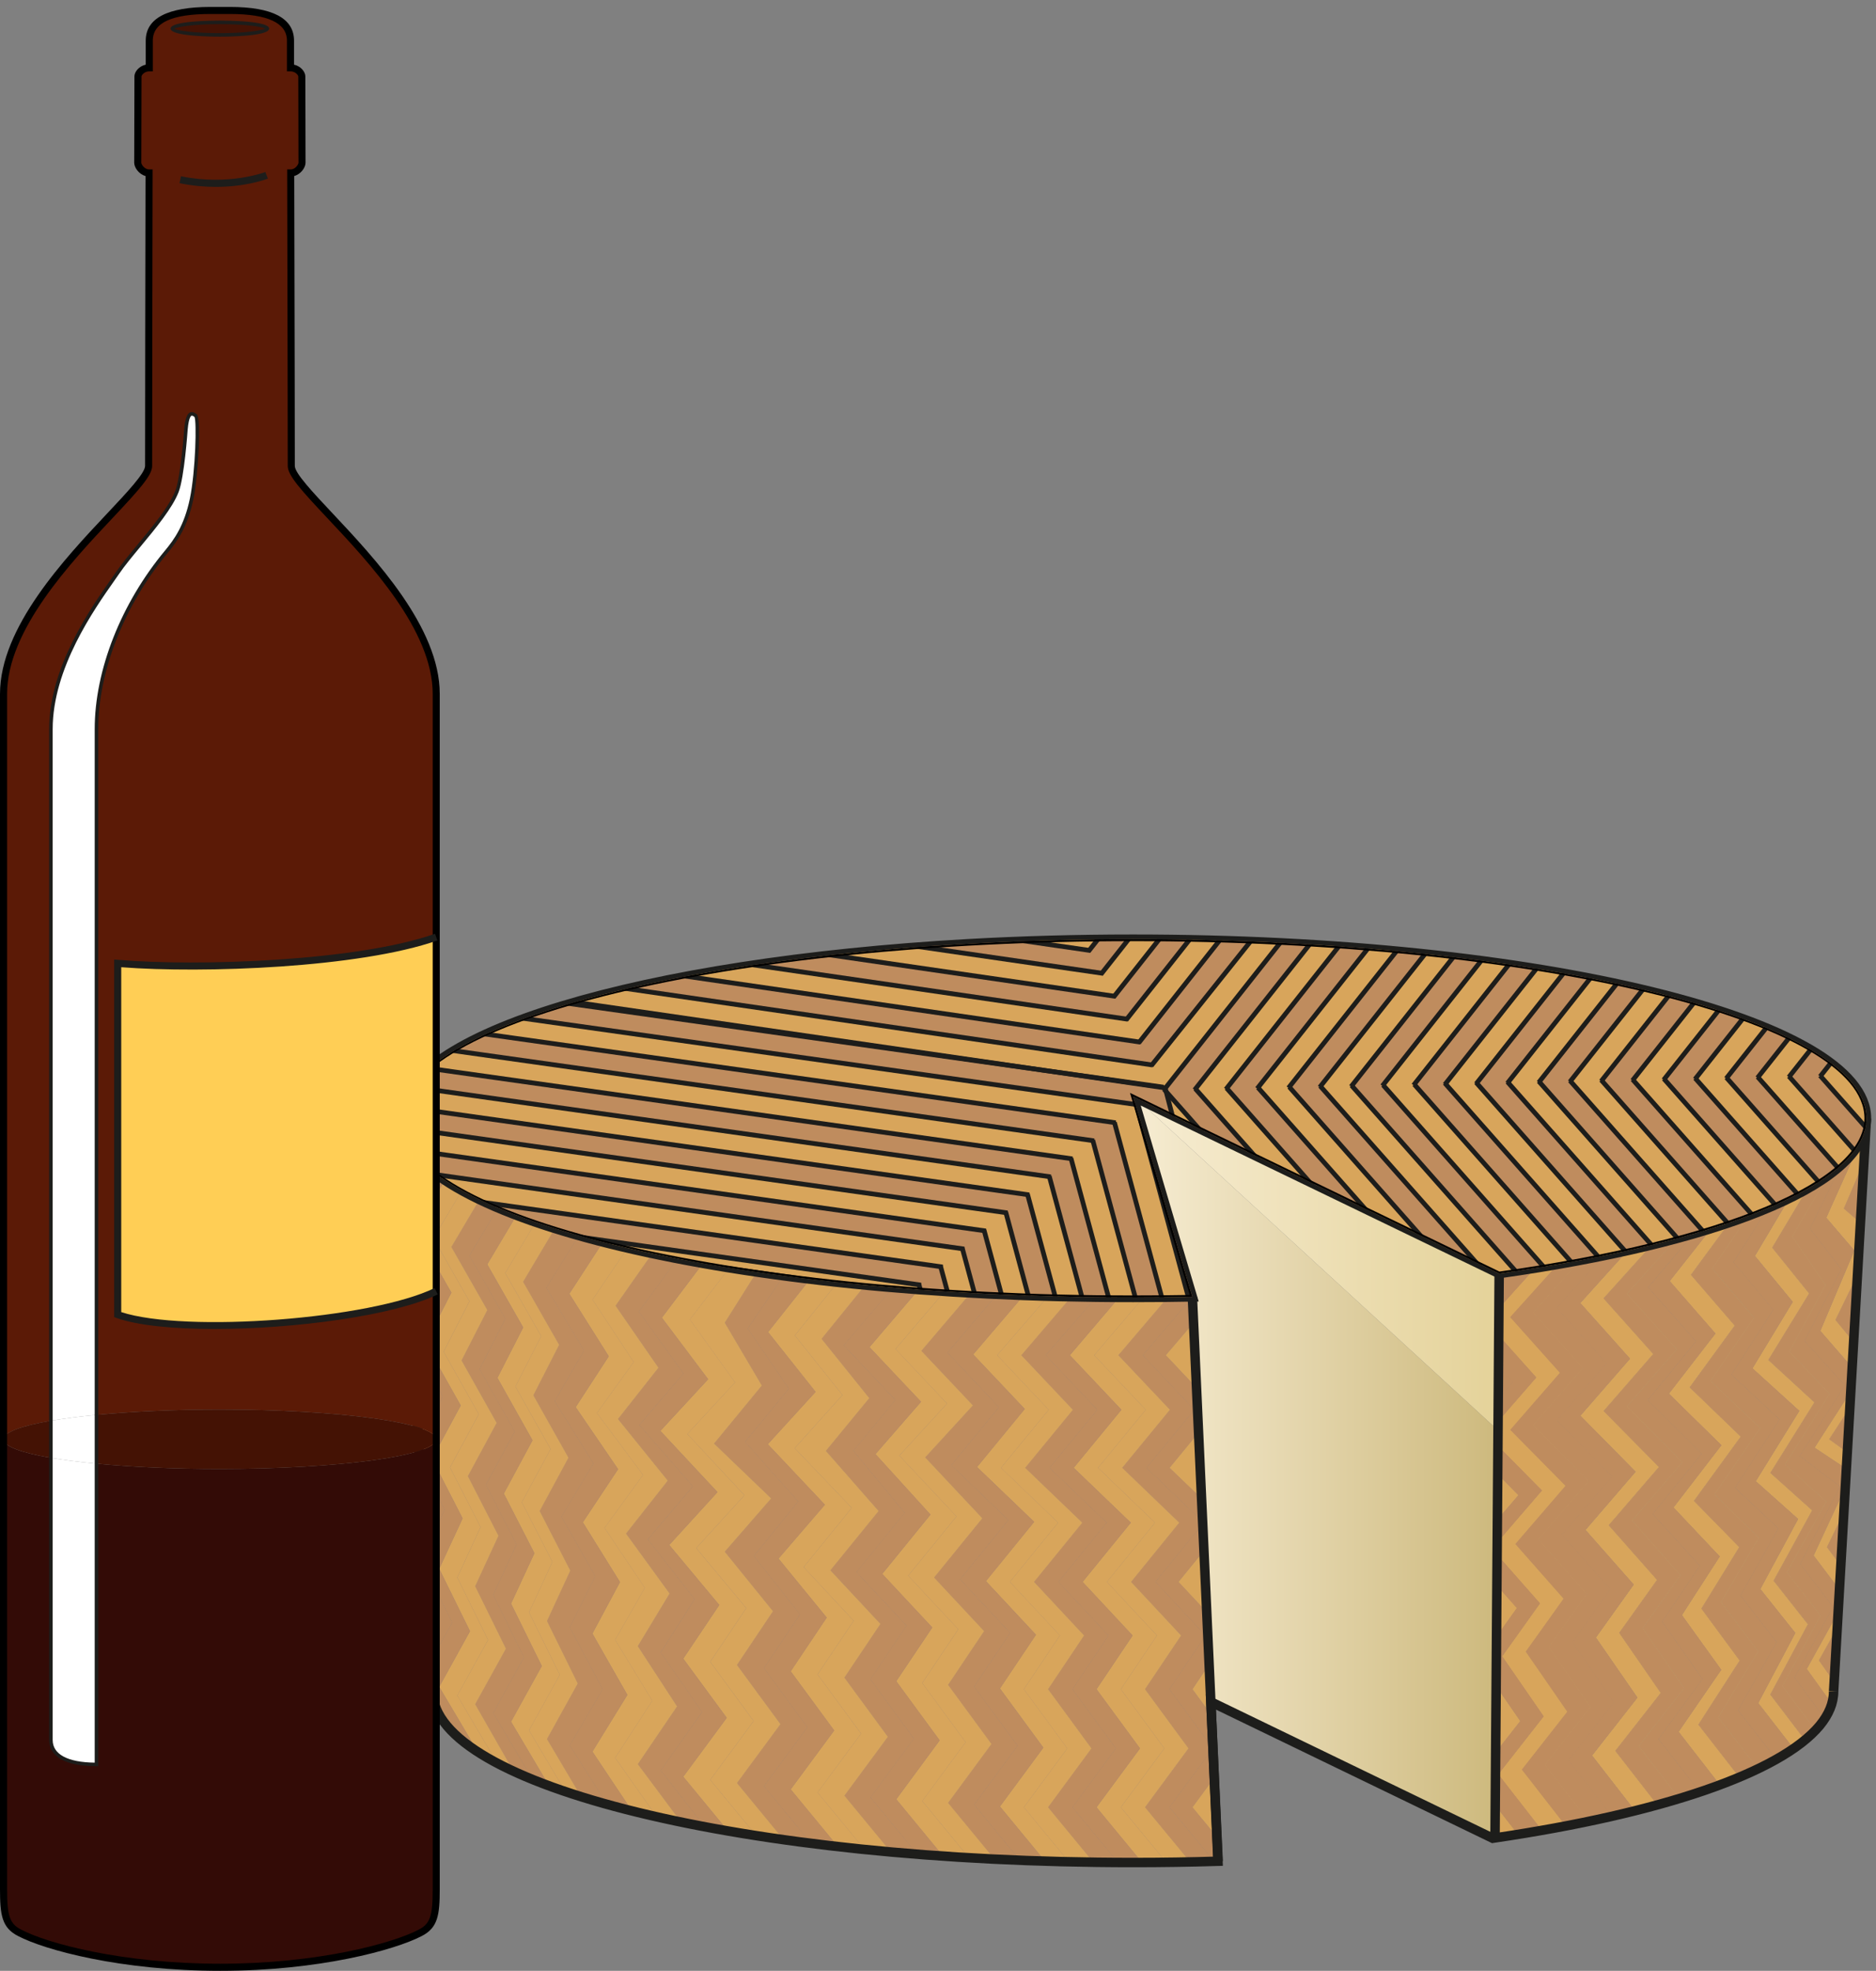 <?xml version="1.0" encoding="utf-8"?>
<!-- Generator: Adobe Illustrator 17.0.0, SVG Export Plug-In . SVG Version: 6.00 Build 0)  -->
<!DOCTYPE svg PUBLIC "-//W3C//DTD SVG 1.1//EN" "http://www.w3.org/Graphics/SVG/1.1/DTD/svg11.dtd">
<svg version="1.1" id="Capa_1" xmlns:x="http://ns.adobe.com/Extensibility/1.0/" xmlns:i="http://ns.adobe.com/AdobeIllustrator/10.0/" xmlns:graph="http://ns.adobe.com/Graphs/1.0/"
	 xmlns="http://www.w3.org/2000/svg" xmlns:xlink="http://www.w3.org/1999/xlink" x="0px" y="0px" width="99.084px"
	 height="104.029px" viewBox="0 0 99.084 104.029" enable-background="new 0 0 99.084 104.029" xml:space="preserve">
<rect x="0" y="0" width="99.084" height="104.029" fill="#808080" stroke="none"/>
<g id="Capa_38">
	<g id="XMLID_8_">
		<g>
			<path fill="#D8A55B" d="M98.564,59.278l-0.115,2.038l-1.062,2.479l0.879,0.749l-0.159,2.746l-1.162,2.381l0.959,1.162
				l-0.08,1.356l-1.683-1.937l1.795-4.244l-1.48-1.73l1.819-4.054c0.052-0.102,0.099-0.2,0.135-0.302
				C98.492,59.71,98.544,59.494,98.564,59.278z"/>
			<polygon fill="#D8A55B" points="98.448,61.316 98.265,64.545 97.386,63.795 			"/>
			<path fill="#BF8C5E" d="M98.273,60.224l-1.819,4.054l1.48,1.73l-1.795,4.244l1.683,1.937l-0.072,1.257l-1.914,2.968l1.679,1.114
				l-0.056,0.99l-1.671,3.59l1.361,1.8l-0.068,1.19l-1.655,2.994l1.321,1.838c-0.076,0.263-0.199,0.524-0.37,0.781l-1.592-2.168
				l2.037-3.727l-1.739-2.267l2.105-4.092l-2.129-1.603l2.384-3.73l-2.125-2.349l1.938-3.784l-1.655-2.143l1.651-3.359
				C97.708,61.078,98.05,60.656,98.273,60.224z"/>
			<polygon fill="#D8A55B" points="96.944,69.672 98.106,67.291 97.903,70.834 			"/>
			<polygon fill="#D8A55B" points="95.838,76.414 97.752,73.446 97.704,74.303 96.614,75.97 97.569,76.659 97.517,77.529 			"/>
			<polygon fill="#D8A55B" points="97.704,74.303 97.569,76.659 96.614,75.97 			"/>
			<polygon fill="#D8A55B" points="95.79,82.11 97.461,78.519 97.386,79.834 96.494,81.665 97.227,82.646 97.151,83.91 			"/>
			<path fill="#BF8C5E" d="M95.321,70.776l2.125,2.349l-2.384,3.73l2.129,1.603l-2.105,4.092l1.739,2.267l-2.037,3.727l1.592,2.168
				c-0.131,0.206-0.298,0.413-0.489,0.613l-1.747-2.33l2.013-3.717l-1.775-2.286l2.077-3.727L94.282,77.3l2.356-3.724l-2.129-2.232
				l1.91-3.511l-1.759-2.568l1.874-3.194c0.267-0.19,0.505-0.384,0.72-0.581l-1.651,3.359l1.655,2.143L95.321,70.776z"/>
			<polygon fill="#D8A55B" points="96.494,81.665 97.386,79.834 97.227,82.646 			"/>
			<path fill="#D8A55B" d="M97.083,85.1l-0.044,0.813l-0.967,1.73l0.8,1.137l-0.028,0.502c0,0.219-0.032,0.435-0.096,0.651
				l-1.321-1.838L97.083,85.1z"/>
			<polygon fill="#D8A55B" points="97.04,85.913 96.872,88.78 96.073,87.643 			"/>
			<path fill="#D8A55B" d="M94.509,71.345l2.129,2.232L94.282,77.3l2.177,1.965l-2.077,3.727l1.775,2.286l-2.013,3.717l1.747,2.33
				c-0.163,0.175-0.35,0.349-0.557,0.521l-1.83-2.4l1.986-3.711l-1.811-2.298l2.037-3.714l-2.208-1.978l2.328-3.721l-2.435-2.238
				l2.153-3.511l-1.95-2.419l1.85-3.098c0.398-0.222,0.76-0.454,1.082-0.686l-1.874,3.194l1.759,2.568L94.509,71.345z"/>
			<path fill="#D8A55B" d="M93.399,71.786l2.435,2.238l-2.328,3.721l2.208,1.978l-2.037,3.714l1.811,2.298l-1.986,3.711l1.83,2.4
				c-0.187,0.152-0.39,0.305-0.605,0.451l-1.866-2.4l1.958-3.702l-1.846-2.317l1.994-3.698l-2.236-1.994l2.3-3.714l-2.475-2.244
				l2.129-3.508l-1.998-2.425l1.803-3.029c0.342-0.165,0.665-0.333,0.963-0.508l-1.85,3.098l1.95,2.419L93.399,71.786z"/>
			<path fill="#BF8C5E" d="M92.555,72.227l2.475,2.244l-2.3,3.714l2.236,1.994l-1.994,3.698l1.846,2.317l-1.958,3.702l1.866,2.4
				c-0.279,0.194-0.581,0.381-0.907,0.565l-2.013-2.584l2.033-3.597l-1.902-2.46l1.994-3.546l-2.288-2.143l2.356-3.606l-2.547-2.365
				l2.212-3.425l-2.105-2.511l1.83-2.863c0.386-0.162,0.752-0.327,1.098-0.495l-1.803,3.029l1.998,2.425L92.555,72.227z"/>
			<path fill="#BF8C5E" d="M91.453,72.561L94,74.926l-2.356,3.606l2.288,2.143l-1.994,3.546l1.902,2.46l-2.033,3.597l2.013,2.584
				c-0.298,0.171-0.621,0.337-0.959,0.498l-2.105-2.705l2.105-3.489l-1.958-2.6l1.994-3.397l-2.34-2.292l2.415-3.502l-2.626-2.483
				l2.296-3.34l-2.208-2.597l1.91-2.781c0.366-0.137,0.712-0.273,1.047-0.416l-1.83,2.863l2.105,2.511L91.453,72.561z"/>
			<path fill="#D8A55B" d="M90.346,72.894l2.626,2.483l-2.415,3.502l2.34,2.292l-1.994,3.397l1.958,2.6l-2.105,3.489l2.105,2.705
				c-0.314,0.152-0.645,0.302-0.995,0.448l-2.161-2.775l2.181-3.381l-2.021-2.743l1.998-3.244l-2.392-2.441l2.471-3.394l-2.698-2.6
				l2.38-3.26l-2.312-2.679l2.025-2.752c0.346-0.117,0.684-0.238,1.007-0.362l-1.91,2.781l2.208,2.597L90.346,72.894z"/>
			<path fill="#D8A55B" d="M89.244,73.23l2.698,2.6l-2.471,3.394l2.392,2.441l-1.998,3.244l2.021,2.743l-2.181,3.381l2.161,2.775
				c-0.33,0.14-0.672,0.276-1.031,0.41l-2.181-2.806l2.252-3.273l-2.077-2.886l1.998-3.095l-2.443-2.587l2.531-3.286l-2.774-2.721
				l2.459-3.175l-2.415-2.768l2.185-2.768c0.33-0.102,0.657-0.21,0.967-0.314l-2.025,2.752l2.312,2.679L89.244,73.23z"/>
			<path fill="#BF8C5E" d="M88.142,73.564l2.774,2.721l-2.531,3.286l2.443,2.587l-1.998,3.095l2.077,2.886l-2.252,3.273l2.181,2.806
				c-0.338,0.127-0.688,0.251-1.051,0.371l-2.181-2.797l2.324-3.165l-2.133-3.029l1.994-2.946l-2.495-2.737l2.59-3.178L87.04,73.9
				l2.543-3.095l-2.523-2.851l2.384-2.822c0.318-0.092,0.625-0.184,0.927-0.279l-2.185,2.768l2.415,2.768L88.142,73.564z"/>
			<path fill="#BF8C5E" d="M87.796,85.599l2.133,3.029l-2.324,3.165l2.181,2.797c-0.346,0.117-0.708,0.232-1.082,0.343l-2.149-2.762
				l2.396-3.057l-2.189-3.171l1.994-2.794l-2.547-2.886l2.65-3.073l-2.921-2.956l2.622-3.01l-2.626-2.937l2.63-2.911
				c0.298-0.079,0.593-0.162,0.879-0.244l-2.384,2.822l2.523,2.851L87.04,73.9l2.845,2.838l-2.59,3.178l2.495,2.737L87.796,85.599z"
				/>
			<path fill="#D8A55B" d="M86.761,85.942l2.189,3.171l-2.396,3.057l2.149,2.762c-0.378,0.117-0.764,0.229-1.166,0.34l-2.22-2.854
				l2.399-3.057l-2.193-3.171l1.998-2.794L84.97,80.51l2.65-3.073l-2.92-2.956l2.622-3.01l-2.626-2.937l2.547-2.819
				c0.454-0.111,0.891-0.222,1.321-0.34l-2.63,2.911l2.626,2.937l-2.622,3.01l2.921,2.956l-2.65,3.073l2.547,2.886L86.761,85.942z"
				/>
			<path fill="#D8A55B" d="M85.524,86.189l2.193,3.171l-2.399,3.057l2.22,2.854c-0.386,0.108-0.78,0.21-1.186,0.311l-2.268-2.917
				l2.396-3.057l-2.193-3.171l1.998-2.794l-2.547-2.886l2.646-3.073l-2.917-2.956l2.622-3.01l-2.626-2.937l2.495-2.765
				c0.438-0.098,0.867-0.2,1.285-0.302l-2.547,2.819l2.626,2.937L84.7,74.48l2.921,2.956l-2.65,3.073l2.551,2.886L85.524,86.189z"/>
			<path fill="#BF8C5E" d="M84.286,86.437l2.193,3.171l-2.396,3.057l2.268,2.917c-0.394,0.098-0.796,0.197-1.206,0.289l-2.3-2.959
				l2.396-3.057l-2.189-3.171l1.994-2.794l-2.547-2.886l2.65-3.073l-2.921-2.956l2.622-3.01l-2.626-2.937l2.475-2.746
				c0.43-0.086,0.848-0.178,1.257-0.267l-2.495,2.765l2.626,2.937l-2.622,3.01l2.917,2.956l-2.646,3.073l2.547,2.886L84.286,86.437z
				"/>
			<path fill="#BF8C5E" d="M83.053,86.684l2.189,3.171l-2.396,3.057l2.3,2.959c-0.398,0.092-0.808,0.181-1.222,0.267l-2.316-2.978
				l2.399-3.057l-2.193-3.171l1.998-2.794l-2.551-2.886l2.65-3.073l-2.921-2.956l2.622-3.01l-2.626-2.937l2.487-2.752
				c0.418-0.079,0.824-0.159,1.226-0.241l-2.475,2.746l2.626,2.937l-2.622,3.01l2.921,2.956l-2.65,3.073l2.547,2.886L83.053,86.684z
				"/>
			<path fill="#D8A55B" d="M81.815,86.932l2.193,3.171l-2.399,3.057l2.316,2.978c-0.402,0.086-0.816,0.168-1.234,0.248l-2.32-2.978
				l2.399-3.057l-2.193-3.171l1.998-2.794L80.028,81.5l2.646-3.073l-2.917-2.956l2.622-3.01l-2.626-2.937l2.507-2.781
				c0.41-0.07,0.816-0.143,1.214-0.219l-2.487,2.752l2.626,2.937l-2.622,3.01l2.921,2.956l-2.65,3.073l2.551,2.886L81.815,86.932z"
				/>
			<path fill="#D8A55B" d="M80.577,87.18l2.193,3.171l-2.399,3.057l2.32,2.978c-0.41,0.079-0.828,0.156-1.249,0.229l-2.304-2.959
				l2.396-3.057l-2.189-3.171l1.994-2.794l-2.264-2.568l0.004-0.648l2.364-2.743l-2.328-2.356l0.012-1.292l2.017-2.317l-1.986-2.219
				l0.012-1.438l1.902-2.111c0.402-0.063,0.8-0.13,1.19-0.197l-2.507,2.781l2.626,2.937l-2.622,3.01l2.917,2.956L80.028,81.5
				l2.547,2.886L80.577,87.18z"/>
			<path fill="#BF8C5E" d="M79.344,87.427l2.189,3.171l-2.396,3.057l2.304,2.959c-0.414,0.076-0.836,0.146-1.265,0.213l-1.202-1.543
				l0.02-2.778l1.305-1.66l-1.277-1.848l0.02-2.629l1.062-1.489l-1.043-1.18l0.012-1.635l2.264,2.568L79.344,87.427z"/>
			<polygon fill="#BF8C5E" points="79.113,76.319 81.441,78.675 79.077,81.418 79.085,80.218 80.203,78.922 79.101,77.808 			"/>
			<polygon fill="#BF8C5E" points="79.157,70.491 81.142,72.71 79.125,75.027 79.133,73.843 79.905,72.957 79.145,72.107 			"/>
			<path fill="#BF8C5E" d="M81.071,66.941l-1.902,2.111l0.008-1.133l0.716-0.794C80.291,67.065,80.685,67.005,81.071,66.941z"/>
			<polygon fill="#D8A55B" points="79.022,88.999 80.299,90.846 78.994,92.507 			"/>
			<polygon fill="#D8A55B" points="79.101,77.808 80.203,78.922 79.085,80.218 			"/>
			<path fill="#D8A55B" d="M78.974,95.284l1.202,1.543c-0.398,0.067-0.804,0.127-1.214,0.187L78.974,95.284z"/>
			<polygon fill="#D8A55B" points="79.061,83.7 80.104,84.881 79.041,86.37 			"/>
			<polygon fill="#BF8C5E" points="79.145,72.107 79.905,72.957 79.133,73.843 			"/>
			<path fill="#BF8C5E" d="M79.893,67.126l-0.716,0.794l0.004-0.692C79.419,67.192,79.658,67.16,79.893,67.126z"/>
			<polygon fill="#BF8C5E" points="64.131,93.846 64.271,96.951 62.985,95.396 			"/>
			<path fill="#BF8C5E" d="M61.76,95.396l2.36,2.857c-0.418,0.013-0.836,0.022-1.257,0.029l-2.384-2.886l2.296-3.108l-2.296-3.124
				l1.906-2.835L59.742,83.5l2.543-3.127l-3.012-2.895l2.519-3.064l-2.722-2.879l2.61-3.06c0.434-0.006,0.867-0.01,1.297-0.019
				l-2.626,3.079l2.722,2.879l-2.523,3.064l2.969,2.851l0.004,0.095l-2.5,3.076l2.642,2.829l-1.906,2.835l2.296,3.124L61.76,95.396z
				"/>
			<polygon fill="#AB8D77" points="63.984,90.522 62.985,89.164 63.865,87.856 63.952,89.834 			"/>
			<polygon fill="#BF8C5E" points="63.59,81.853 63.737,85.094 62.249,83.5 			"/>
			<polygon fill="#BF8C5E" points="63.304,75.621 63.463,79.097 61.776,77.478 			"/>
			<polygon fill="#BF8C5E" points="63.041,69.821 63.196,73.249 61.577,71.535 			"/>
			<path fill="#BF8C5E" d="M59.197,95.396l2.399,2.908c-0.422,0.003-0.848,0.006-1.273,0.01l-2.407-2.917l2.296-3.108l-2.296-3.124
				l1.906-2.835L57.18,83.5l2.547-3.127l-3.016-2.895l2.519-3.064l-2.722-2.879l2.602-3.054c0.247,0.003,0.493,0.003,0.74,0.003
				c0.179,0,0.362,0,0.541-0.003l-2.602,3.054l2.722,2.879l-2.519,3.064l3.012,2.895L58.461,83.5l2.642,2.829l-1.906,2.835
				l2.296,3.124L59.197,95.396z"/>
			<path fill="#BF8C5E" d="M56.638,95.396l2.403,2.914c-0.434,0-0.863-0.006-1.293-0.013l-2.392-2.902l2.292-3.108l-2.292-3.124
				l1.902-2.835L54.617,83.5l2.547-3.127l-3.016-2.895l2.519-3.064l-2.722-2.879l2.638-3.086c0.438,0.01,0.875,0.019,1.313,0.022
				l-2.67,3.064l2.722,2.879l-2.519,3.064l3.016,2.895L55.898,83.5l2.642,2.829l-1.902,2.835l2.292,3.124L56.638,95.396z"/>
			<path fill="#BF8C5E" d="M54.076,95.396l2.376,2.879c-0.422-0.01-0.84-0.019-1.257-0.035l-2.38-2.886l2.292-3.105l-2.292-3.124
				l1.902-2.835l-2.642-2.832l2.547-3.127l-3.016-2.895l2.519-3.064l-2.722-2.879l2.662-3.114c0.43,0.016,0.86,0.029,1.293,0.041
				l-2.694,3.114l2.722,2.879l-2.519,3.064l3.016,2.895L53.336,83.5l2.642,2.829l-1.902,2.835l2.292,3.124L54.076,95.396z"/>
			<path fill="#BF8C5E" d="M51.445,95.259l2.419,2.937c-0.45-0.019-0.895-0.038-1.337-0.06l-2.451-2.971l2.292-3.108l-2.292-3.124
				l1.902-2.835l-2.642-2.829l2.547-3.127l-3.016-3.213l2.519-2.746l-2.722-2.879l2.602-3.051c0.462,0.025,0.923,0.048,1.389,0.07
				l-2.622,3.076l2.722,2.879l-2.519,3.063l3.016,2.895l-2.547,3.127l2.642,2.832l-1.902,2.832l2.292,3.124L51.445,95.259z"/>
			<path fill="#BF8C5E" d="M48.708,95.069l2.467,2.994c-0.458-0.025-0.911-0.054-1.361-0.086l-2.475-3.003l2.292-3.108l-2.292-3.124
				l1.902-2.835l-2.642-2.829l2.547-3.13l-2.905-3.194l2.407-2.762l-2.722-2.883l2.594-3.038c0.454,0.035,0.907,0.067,1.369,0.095
				l-2.594,3.041l2.722,2.879l-2.519,2.746l3.016,3.213l-2.547,3.127l2.642,2.829l-1.902,2.835L51,91.961L48.708,95.069z"/>
			<path fill="#BF8C5E" d="M45.97,94.878l2.471,2.997c-0.466-0.038-0.927-0.076-1.385-0.117l-2.455-2.975l2.296-3.108l-2.296-3.124
				l1.902-2.835l-2.642-2.829l2.547-3.13l-2.785-3.175l2.292-2.784l-2.519-3.13l2.304-2.835c0.481,0.048,0.971,0.089,1.46,0.13
				l-2.602,3.051l2.722,2.883l-2.212,2.686l2.71,3.27l-2.547,3.13l2.642,2.829l-1.902,2.835l2.292,3.124L45.97,94.878z"/>
			<path fill="#BF8C5E" d="M43.181,94.615l2.479,3.01c-0.474-0.048-0.943-0.098-1.405-0.152l-2.491-3.022l2.296-3.108l-2.296-3.124
				l1.902-2.835l-2.547-3.114l2.451-2.844l-3.016-3.194l2.523-2.762l-2.507-3.156l2.216-2.794c0.478,0.057,0.963,0.114,1.452,0.165
				l-2.26,2.806l2.515,3.143L41.97,76.44l3.016,3.152l-2.543,3.127l2.642,2.832l-1.906,2.832l2.296,3.124L43.181,94.615z"/>
			<path fill="#BF8C5E" d="M40.343,94.281l2.495,3.022c-0.489-0.063-0.971-0.127-1.444-0.194l-2.467-2.994l2.296-3.108l-2.296-3.124
				l1.902-2.835l-2.547-3.143l2.451-2.813l-3.016-2.895l2.523-3.063l-1.958-3.317l1.687-2.673c0.466,0.07,0.935,0.137,1.413,0.2
				l-1.894,2.784l2.169,3.171l-2.308,2.806l2.801,3.152l-2.34,2.876l2.439,3.083l-1.906,2.835l2.296,3.124L40.343,94.281z"/>
			<path fill="#BF8C5E" d="M37.51,93.948l2.431,2.946c-0.505-0.079-0.999-0.159-1.488-0.244l-2.364-2.867l2.296-3.108l-2.296-3.124
				l1.902-2.832l-2.642-3.168l2.547-2.79l-3.016-3.232l2.523-2.727l-2.443-3.248l2.165-2.867c0.458,0.079,0.923,0.159,1.397,0.235
				l-2.085,2.727l2.384,3.317L36.3,75.694l3.016,3.232l-2.547,2.79l2.642,3.168l-1.902,2.835l2.292,3.124L37.51,93.948z"/>
			<path fill="#BF8C5E" d="M34.892,93.453l2.332,2.975c-0.426-0.079-0.844-0.162-1.253-0.251l-2.28-3.057l2.073-3.048l-2.073-3.181
				l1.679-2.778l-2.3-3.162l2.204-2.797l-2.63-3.251l2.137-2.708l-2.264-3.273l1.934-2.756c0.434,0.092,0.875,0.184,1.329,0.27
				l-2.041,2.8L36.09,72.5l-2.328,2.714l2.825,3.241l-2.376,2.797l2.471,3.162l-1.791,2.806l2.181,3.152L34.892,93.453z"/>
			<path fill="#BF8C5E" d="M32.488,92.789l2.201,3.114c-0.446-0.102-0.879-0.206-1.305-0.311l-2.093-3.133l1.846-2.994l-1.846-3.238
				l1.456-2.717l-1.962-3.156l1.862-2.803l-2.24-3.276l1.747-2.683l-2.081-3.302l1.775-2.73c0.422,0.108,0.852,0.213,1.293,0.317
				l-1.846,2.727l2.173,3.289l-1.942,2.695l2.435,3.264l-2.033,2.8l2.129,3.159l-1.568,2.746l1.962,3.213L32.488,92.789z"/>
			<path fill="#BF8C5E" d="M30.089,92.126l1.962,3.114c-0.466-0.127-0.919-0.26-1.353-0.397l-1.807-3.048l1.624-2.933l-1.624-3.298
				l1.23-2.66l-1.616-3.146l1.52-2.813l-1.854-3.295l1.361-2.664l-1.902-3.327l1.675-2.816c0.406,0.127,0.828,0.254,1.261,0.375
				l-1.715,2.756l1.99,3.317l-1.552,2.67l2.049,3.286l-1.691,2.81l1.787,3.149l-1.345,2.692l1.735,3.267L30.089,92.126z"/>
			<path fill="#BF8C5E" d="M27.94,91.335l1.918,3.235c-0.29-0.098-0.577-0.197-0.852-0.298l-2.013-3.394l1.624-2.937l-1.624-3.295
				l1.234-2.66l-1.616-3.149l1.516-2.81l-1.854-3.298l1.361-2.66l-1.898-3.33l1.544-2.59c0.326,0.124,0.661,0.244,1.007,0.362
				L26.683,67.2l1.898,3.33l-1.361,2.66l1.858,3.298l-1.52,2.81l1.616,3.146l-1.234,2.664l1.624,3.295L27.94,91.335z"/>
			<path fill="#BF8C5E" d="M26.046,90.418l2.081,3.511c-0.35-0.14-0.684-0.286-1.003-0.432l-2.025-3.54l1.624-2.933l-1.624-3.295
				l1.23-2.664l-1.616-3.146l1.52-2.813l-1.854-3.295l1.361-2.66l-1.898-3.33l1.484-2.502c0.306,0.146,0.629,0.292,0.967,0.435
				l-1.504,2.527l1.898,3.327l-1.361,2.66l1.854,3.298l-1.52,2.81l1.616,3.149l-1.23,2.66l1.624,3.298L26.046,90.418z"/>
			<path fill="#BF8C5E" d="M24.152,89.497l2.105,3.575c-0.366-0.197-0.704-0.394-1.015-0.594l-2.041-3.438l1.624-2.937l-1.624-3.295
				l1.234-2.66l-1.616-3.149l1.516-2.81l-1.854-3.298l1.361-2.66l-1.898-3.33l1.552-2.603c0.275,0.184,0.577,0.365,0.899,0.543
				L22.89,65.36l1.902,3.33l-1.365,2.66l1.858,3.298l-1.52,2.81l1.616,3.146l-1.23,2.664l1.624,3.295L24.152,89.497z"/>
			<polygon fill="#BF8C5E" points="22.485,82.815 23.877,85.646 22.763,87.662 22.656,85.795 23.089,84.84 22.548,83.954 			"/>
			<polygon fill="#BF8C5E" points="22.154,77.1 23.483,79.688 22.433,81.957 22.341,80.31 22.89,79.135 22.21,78.018 			"/>
			<polygon fill="#BF8C5E" points="21.784,70.634 23.388,73.729 22.099,76.11 21.971,73.897 22.477,72.795 21.844,71.649 			"/>
			<polygon fill="#BF8C5E" points="21.478,65.287 22.894,67.77 21.728,69.672 21.621,67.78 21.943,66.805 21.53,66.205 			"/>
			<path fill="#BF8C5E" d="M22.648,61.668L21.39,63.78l-0.083-1.48l0.7-1.254C22.19,61.256,22.405,61.462,22.648,61.668z"/>
			<polygon fill="#AB8D77" points="21.53,66.205 21.943,66.805 21.621,67.78 			"/>
		</g>
	</g>
	<path fill="none" d="M96.844,89.28c0,3.257-7.067,6.114-17.662,7.702l-0.221,0.031l0.217-29.579l0.002-0.209
		c11.595-1.635,19.399-4.692,19.399-8.197l-0.057,0.995l-1.667,29.072L96.844,89.28z"/>
	<path fill="none" d="M21.119,59.029l1.735,30.251c0,4.987,16.566,9.032,36.995,9.032c1.516,0,3.008-0.022,4.477-0.067l-0.374-8.413
		l14.89,7.2c10.784-1.578,18.002-4.46,18.002-7.752"/>
	<line fill="none" x1="98.579" y1="59.029" x2="96.844" y2="89.28"/>
	<line fill="none" x1="62.976" y1="68.455" x2="64.337" y2="98.245"/>
	<line fill="none" x1="79.18" y1="67.226" x2="78.961" y2="97.014"/>
	<path fill="none" d="M59.849,49.575c-21.388,0-38.73,4.235-38.73,9.454c0,5.222,17.342,9.454,38.73,9.454
		c1.054,0,2.097-0.01,3.128-0.029c-1.277-4.276-3.128-10.571-3.128-10.571l19.331,9.343c11.595-1.635,19.399-4.692,19.399-8.197
		C98.579,53.81,81.241,49.575,59.849,49.575z"/>
	<g id="XMLID_7_">
		<g>
			<polygon fill="#BF8C5E" points="98.448,61.316 98.265,64.545 97.386,63.795 			"/>
			<path fill="#BF8C5E" d="M98.273,60.224l-1.819,4.054l1.48,1.73l-1.795,4.244l1.683,1.937l-0.072,1.257l-1.914,2.968l1.679,1.114
				l-0.056,0.99l-1.671,3.59l1.361,1.8l-0.068,1.19l-1.655,2.994l1.321,1.838c-0.076,0.263-0.199,0.524-0.37,0.781l-1.592-2.168
				l2.037-3.727l-1.739-2.267l2.105-4.092l-2.129-1.603l2.384-3.73l-2.125-2.349l1.938-3.784l-1.655-2.143l1.651-3.359
				C97.708,61.078,98.05,60.656,98.273,60.224z"/>
			<polygon fill="#BF8C5E" points="96.944,69.672 98.106,67.291 97.903,70.834 			"/>
			<polygon fill="#BF8C5E" points="97.704,74.303 97.569,76.659 96.614,75.97 			"/>
			<polygon fill="#BF8C5E" points="96.494,81.665 97.386,79.834 97.227,82.646 			"/>
			<polygon fill="#BF8C5E" points="97.04,85.913 96.872,88.78 96.073,87.643 			"/>
			<path fill="#BF8C5E" d="M94.509,71.345l2.129,2.232L94.282,77.3l2.177,1.965l-2.077,3.727l1.775,2.286l-2.013,3.717l1.747,2.33
				c-0.163,0.175-0.35,0.349-0.557,0.521l-1.83-2.4l1.986-3.711l-1.811-2.298l2.037-3.714l-2.208-1.978l2.328-3.721l-2.435-2.238
				l2.153-3.511l-1.95-2.419l1.85-3.098c0.398-0.222,0.76-0.454,1.082-0.686l-1.874,3.194l1.759,2.568L94.509,71.345z"/>
			<path fill="#BF8C5E" d="M92.555,72.227l2.475,2.244l-2.3,3.714l2.236,1.994l-1.994,3.698l1.846,2.317l-1.958,3.702l1.866,2.4
				c-0.279,0.194-0.581,0.381-0.907,0.565l-2.013-2.584l2.033-3.597l-1.902-2.46l1.994-3.546l-2.288-2.143l2.356-3.606l-2.547-2.365
				l2.212-3.425l-2.105-2.511l1.83-2.863c0.386-0.162,0.752-0.327,1.098-0.495l-1.803,3.029l1.998,2.425L92.555,72.227z"/>
			<path fill="#BF8C5E" d="M90.346,72.894l2.626,2.483l-2.415,3.502l2.34,2.292l-1.994,3.397l1.958,2.6l-2.105,3.489l2.105,2.705
				c-0.314,0.152-0.645,0.302-0.995,0.448l-2.161-2.775l2.181-3.381l-2.021-2.743l1.998-3.244l-2.392-2.441l2.471-3.394l-2.698-2.6
				l2.38-3.26l-2.312-2.679l2.025-2.752c0.346-0.117,0.684-0.238,1.007-0.362l-1.91,2.781l2.208,2.597L90.346,72.894z"/>
			<path fill="#BF8C5E" d="M88.142,73.564l2.774,2.721l-2.531,3.286l2.443,2.587l-1.998,3.095l2.077,2.886l-2.252,3.273l2.181,2.806
				c-0.338,0.127-0.688,0.251-1.051,0.371l-2.181-2.797l2.324-3.165l-2.133-3.029l1.994-2.946l-2.495-2.737l2.59-3.178L87.04,73.9
				l2.543-3.095l-2.523-2.851l2.384-2.822c0.318-0.092,0.625-0.184,0.927-0.279l-2.185,2.768l2.415,2.768L88.142,73.564z"/>
			<path fill="#BF8C5E" d="M86.761,85.942l2.189,3.171l-2.396,3.057l2.149,2.762c-0.378,0.117-0.764,0.229-1.166,0.34l-2.22-2.854
				l2.399-3.057l-2.193-3.171l1.998-2.794L84.97,80.51l2.65-3.073l-2.92-2.956l2.622-3.01l-2.626-2.937l2.547-2.819
				c0.454-0.111,0.891-0.222,1.321-0.34l-2.63,2.911l2.626,2.937l-2.622,3.01l2.921,2.956l-2.65,3.073l2.547,2.886L86.761,85.942z"
				/>
			<path fill="#BF8C5E" d="M84.286,86.437l2.193,3.171l-2.396,3.057l2.268,2.917c-0.394,0.098-0.796,0.197-1.206,0.289l-2.3-2.959
				l2.396-3.057l-2.189-3.171l1.994-2.794l-2.547-2.886l2.65-3.073l-2.921-2.956l2.622-3.01l-2.626-2.937l2.475-2.746
				c0.43-0.086,0.848-0.178,1.257-0.267l-2.495,2.765l2.626,2.937l-2.622,3.01l2.917,2.956l-2.646,3.073l2.547,2.886L84.286,86.437z
				"/>
			<path fill="#BF8C5E" d="M83.053,86.684l2.189,3.171l-2.396,3.057l2.3,2.959c-0.398,0.092-0.808,0.181-1.222,0.267l-2.316-2.978
				l2.399-3.057l-2.193-3.171l1.998-2.794l-2.551-2.886l2.65-3.073l-2.921-2.956l2.622-3.01l-2.626-2.937l2.487-2.752
				c0.418-0.079,0.824-0.159,1.226-0.241l-2.475,2.746l2.626,2.937l-2.622,3.01l2.921,2.956l-2.65,3.073l2.547,2.886L83.053,86.684z
				"/>
			<path fill="#BF8C5E" d="M81.815,86.932l2.193,3.171l-2.399,3.057l2.316,2.978c-0.402,0.086-0.816,0.168-1.234,0.248l-2.32-2.978
				l2.399-3.057l-2.193-3.171l1.998-2.794L80.028,81.5l2.646-3.073l-2.917-2.956l2.622-3.01l-2.626-2.937l2.507-2.781
				c0.41-0.07,0.816-0.143,1.214-0.219l-2.487,2.752l2.626,2.937l-2.622,3.01l2.921,2.956l-2.65,3.073l2.551,2.886L81.815,86.932z"
				/>
			<path fill="#D8A55B" d="M80.577,87.18l2.193,3.171l-2.399,3.057l2.32,2.978c-0.41,0.079-0.828,0.156-1.249,0.229l-2.304-2.959
				l2.396-3.057l-2.189-3.171l1.994-2.794l-2.264-2.568l0.004-0.648l2.364-2.743l-2.328-2.356l0.012-1.292l2.017-2.317l-1.986-2.219
				l0.012-1.438l1.902-2.111c0.402-0.063,0.8-0.13,1.19-0.197l-2.507,2.781l2.626,2.937l-2.622,3.01l2.917,2.956L80.028,81.5
				l2.547,2.886L80.577,87.18z"/>
			<path fill="#BF8C5E" d="M79.344,87.427l2.189,3.171l-2.396,3.057l2.304,2.959c-0.414,0.076-0.836,0.146-1.265,0.213l-1.202-1.543
				l0.02-2.778l1.305-1.66l-1.277-1.848l0.02-2.629l1.062-1.489l-1.043-1.18l0.012-1.635l2.264,2.568L79.344,87.427z"/>
			<polygon fill="#BF8C5E" points="79.113,76.319 81.441,78.675 79.077,81.418 79.085,80.218 80.203,78.922 79.101,77.808 			"/>
			<polygon fill="#BF8C5E" points="79.157,70.491 81.142,72.71 79.125,75.027 79.133,73.843 79.905,72.957 79.145,72.107 			"/>
			<path fill="#BF8C5E" d="M81.071,66.941l-1.902,2.111l0.008-1.133l0.716-0.794C80.291,67.065,80.685,67.005,81.071,66.941z"/>
			<polygon fill="#D8A55B" points="79.061,83.7 80.104,84.881 79.041,86.37 			"/>
			<polygon fill="#BF8C5E" points="79.145,72.107 79.905,72.957 79.133,73.843 			"/>
			<path fill="#BF8C5E" d="M79.893,67.126l-0.716,0.794l0.004-0.692C79.419,67.192,79.658,67.16,79.893,67.126z"/>
			<path fill="#BF8C5E" d="M64.271,96.951l0.056,1.295c-0.068,0.003-0.139,0.003-0.207,0.006l-2.36-2.857l2.296-3.108l-2.296-3.124
				l1.906-2.835L61.023,83.5l2.499-3.076l0.068,1.429L62.249,83.5l1.488,1.594l0.127,2.762l-0.879,1.308l0.999,1.359v0.003
				l0.147,3.321l-1.146,1.549L64.271,96.951z"/>
			<polygon fill="#D8A55B" points="64.131,93.846 64.271,96.951 62.985,95.396 			"/>
			<path fill="#BF8C5E" d="M61.76,95.396l2.36,2.857c-0.418,0.013-0.836,0.022-1.257,0.029l-2.384-2.886l2.296-3.108l-2.296-3.124
				l1.906-2.835L59.742,83.5l2.543-3.127l-3.012-2.895l2.519-3.064l-2.722-2.879l2.61-3.06c0.434-0.006,0.867-0.01,1.297-0.019
				l-2.626,3.079l2.722,2.879l-2.523,3.064l2.969,2.851l0.004,0.095l-2.5,3.076l2.642,2.829l-1.906,2.835l2.296,3.124L61.76,95.396z
				"/>
			<polygon fill="#D8A55B" points="63.984,90.522 62.985,89.164 63.865,87.856 63.952,89.834 			"/>
			<polygon fill="#D8A55B" points="63.59,81.853 63.737,85.094 62.249,83.5 			"/>
			<polygon fill="#BF8C5E" points="63.463,79.097 63.518,80.329 60.55,77.478 63.073,74.414 60.351,71.535 62.977,68.456 
				63.041,69.821 61.577,71.535 63.196,73.249 63.304,75.621 61.776,77.478 			"/>
			<polygon fill="#D8A55B" points="63.304,75.621 63.463,79.097 61.776,77.478 			"/>
			<polygon fill="#D8A55B" points="63.041,69.821 63.196,73.249 61.577,71.535 			"/>
			<path fill="#D8A55B" d="M60.478,95.396l2.384,2.886c-0.418,0.01-0.84,0.016-1.265,0.022l-2.399-2.908l2.296-3.108l-2.296-3.124
				l1.906-2.835L58.461,83.5l2.543-3.127l-3.012-2.895l2.519-3.064l-2.722-2.879l2.602-3.054c0.434,0,0.863-0.003,1.289-0.006
				l-2.61,3.06l2.722,2.879l-2.519,3.064l3.012,2.895L59.742,83.5l2.642,2.829l-1.906,2.835l2.296,3.124L60.478,95.396z"/>
			<path fill="#D8A55B" d="M59.197,95.396l2.399,2.908c-0.422,0.003-0.848,0.006-1.273,0.01l-2.407-2.917l2.296-3.108l-2.296-3.124
				l1.906-2.835L57.18,83.5l2.547-3.127l-3.016-2.895l2.519-3.064l-2.722-2.879l2.602-3.054c0.247,0.003,0.493,0.003,0.74,0.003
				c0.179,0,0.362,0,0.541-0.003l-2.602,3.054l2.722,2.879l-2.519,3.064l3.012,2.895L58.461,83.5l2.642,2.829l-1.906,2.835
				l2.296,3.124L59.197,95.396z"/>
			<path fill="#BF8C5E" d="M57.916,95.396l2.407,2.917c-0.159,0-0.314,0-0.474,0c-0.271,0-0.541,0-0.808-0.003l-2.403-2.914
				l2.292-3.108l-2.292-3.124l1.902-2.835L55.898,83.5l2.547-3.127l-3.016-2.895l2.519-3.064l-2.722-2.879l2.67-3.064
				c0.402,0.006,0.808,0.01,1.214,0.01l-2.602,3.054l2.722,2.879l-2.519,3.064l3.016,2.895L57.18,83.5l2.642,2.829l-1.906,2.835
				l2.296,3.124L57.916,95.396z"/>
			<path fill="#BF8C5E" d="M56.638,95.396l2.403,2.914c-0.434,0-0.863-0.006-1.293-0.013l-2.392-2.902l2.292-3.108l-2.292-3.124
				l1.902-2.835L54.617,83.5l2.547-3.127l-3.016-2.895l2.519-3.064l-2.722-2.879l2.638-3.086c0.438,0.01,0.875,0.019,1.313,0.022
				l-2.67,3.064l2.722,2.879l-2.519,3.064l3.016,2.895L55.898,83.5l2.642,2.829l-1.902,2.835l2.292,3.124L56.638,95.396z"/>
			<path fill="#D8A55B" d="M55.357,95.396l2.392,2.902c-0.434-0.003-0.867-0.013-1.297-0.022l-2.376-2.879l2.292-3.108l-2.292-3.124
				l1.902-2.835l-2.642-2.83l2.547-3.127l-3.016-2.895l2.519-3.064l-2.722-2.879l2.694-3.114c0.406,0.013,0.816,0.022,1.226,0.029
				l-2.638,3.086l2.722,2.879l-2.519,3.064l3.016,2.895L54.617,83.5l2.642,2.829l-1.902,2.835l2.292,3.124L55.357,95.396z"/>
			<path fill="#D8A55B" d="M54.076,95.396l2.376,2.879c-0.422-0.01-0.84-0.019-1.257-0.035l-2.38-2.886l2.292-3.105l-2.292-3.124
				l1.902-2.835l-2.642-2.832l2.547-3.127l-3.016-2.895l2.519-3.064l-2.722-2.879l2.662-3.114c0.43,0.016,0.86,0.029,1.293,0.041
				l-2.694,3.114l2.722,2.879l-2.519,3.064l3.016,2.895L53.336,83.5l2.642,2.829l-1.902,2.835l2.292,3.124L54.076,95.396z"/>
			<path fill="#BF8C5E" d="M52.814,95.354l2.38,2.886c-0.446-0.013-0.887-0.029-1.329-0.044l-2.419-2.937l2.292-3.108l-2.292-3.124
				l1.902-2.832l-2.642-2.832l2.547-3.127l-3.016-2.895l2.519-3.063l-2.722-2.879l2.622-3.076c0.466,0.019,0.935,0.041,1.409,0.057
				l-2.662,3.114l2.722,2.879l-2.519,3.064l3.016,2.895l-2.547,3.127l2.642,2.832l-1.902,2.835l2.292,3.124L52.814,95.354z"/>
			<path fill="#BF8C5E" d="M51.445,95.259l2.419,2.937c-0.45-0.019-0.895-0.038-1.337-0.06l-2.451-2.971l2.292-3.108l-2.292-3.124
				l1.902-2.835l-2.642-2.829l2.547-3.127l-3.016-3.213l2.519-2.746l-2.722-2.879l2.602-3.051c0.462,0.025,0.923,0.048,1.389,0.07
				l-2.622,3.076l2.722,2.879l-2.519,3.063l3.016,2.895l-2.547,3.127l2.642,2.832l-1.902,2.832l2.292,3.124L51.445,95.259z"/>
			<path fill="#D8A55B" d="M50.077,95.164l2.451,2.971c-0.454-0.022-0.907-0.044-1.353-0.073l-2.467-2.994L51,91.961l-2.292-3.124
				l1.902-2.835l-2.642-2.829l2.547-3.127l-3.016-3.213l2.519-2.746l-2.722-2.879l2.594-3.041c0.454,0.032,0.915,0.06,1.377,0.086
				l-2.602,3.051l2.722,2.879l-2.519,2.746l3.016,3.213l-2.547,3.127l2.642,2.829l-1.902,2.835l2.292,3.124L50.077,95.164z"/>
			<path fill="#D8A55B" d="M48.708,95.069l2.467,2.994c-0.458-0.025-0.911-0.054-1.361-0.086l-2.475-3.003l2.292-3.108l-2.292-3.124
				l1.902-2.835l-2.642-2.829l2.547-3.13l-2.905-3.194l2.407-2.762l-2.722-2.883l2.594-3.038c0.454,0.035,0.907,0.067,1.369,0.095
				l-2.594,3.041l2.722,2.879l-2.519,2.746l3.016,3.213l-2.547,3.127l2.642,2.829l-1.902,2.835L51,91.961L48.708,95.069z"/>
			<path fill="#BF8C5E" d="M47.339,94.973l2.475,3.003c-0.462-0.032-0.919-0.067-1.373-0.102l-2.471-2.997l2.292-3.108l-2.292-3.124
				l1.902-2.835l-2.642-2.829l2.547-3.13l-2.71-3.27l2.212-2.686l-2.722-2.883l2.602-3.051c0.45,0.041,0.903,0.076,1.361,0.108
				l-2.594,3.038l2.722,2.883l-2.407,2.762l2.905,3.194l-2.547,3.13l2.642,2.829l-1.902,2.835l2.292,3.124L47.339,94.973z"/>
			<path fill="#BF8C5E" d="M45.97,94.878l2.471,2.997c-0.466-0.038-0.927-0.076-1.385-0.117l-2.455-2.975l2.296-3.108l-2.296-3.124
				l1.902-2.835l-2.642-2.829l2.547-3.13l-2.785-3.175l2.292-2.784l-2.519-3.13l2.304-2.835c0.481,0.048,0.971,0.089,1.46,0.13
				l-2.602,3.051l2.722,2.883l-2.212,2.686l2.71,3.27l-2.547,3.13l2.642,2.829l-1.902,2.835l2.292,3.124L45.97,94.878z"/>
			<path fill="#D8A55B" d="M44.601,94.783l2.455,2.975c-0.47-0.041-0.935-0.086-1.397-0.133l-2.479-3.01l2.296-3.108l-2.296-3.124
				l1.906-2.832l-2.642-2.832l2.543-3.127l-3.016-3.152l2.523-2.806l-2.515-3.143l2.26-2.806c0.481,0.054,0.971,0.102,1.46,0.149
				l-2.304,2.835l2.519,3.13l-2.292,2.784l2.785,3.175l-2.547,3.13l2.642,2.829L44.6,88.552l2.296,3.124L44.601,94.783z"/>
			<path fill="#D8A55B" d="M43.181,94.615l2.479,3.01c-0.474-0.048-0.943-0.098-1.405-0.152l-2.491-3.022l2.296-3.108l-2.296-3.124
				l1.902-2.835l-2.547-3.114l2.451-2.844l-3.016-3.194l2.523-2.762l-2.507-3.156l2.216-2.794c0.478,0.057,0.963,0.114,1.452,0.165
				l-2.26,2.806l2.515,3.143L41.97,76.44l3.016,3.152l-2.543,3.127l2.642,2.832l-1.906,2.832l2.296,3.124L43.181,94.615z"/>
			<path fill="#BF8C5E" d="M41.764,94.449l2.491,3.022c-0.478-0.054-0.951-0.111-1.417-0.168l-2.495-3.022l2.296-3.105l-2.296-3.124
				l1.906-2.835l-2.439-3.083l2.34-2.876l-2.801-3.152l2.308-2.806l-2.169-3.171l1.894-2.784c0.462,0.06,0.931,0.117,1.405,0.175
				l-2.216,2.794l2.507,3.156l-2.523,2.762l3.016,3.194L41.12,82.27l2.547,3.114l-1.902,2.835l2.296,3.124L41.764,94.449z"/>
			<path fill="#BF8C5E" d="M40.343,94.281l2.495,3.022c-0.489-0.063-0.971-0.127-1.444-0.194l-2.467-2.994l2.296-3.108l-2.296-3.124
				l1.902-2.835l-2.547-3.143l2.451-2.813l-3.016-2.895l2.523-3.063l-1.958-3.317l1.687-2.673c0.466,0.07,0.935,0.137,1.413,0.2
				l-1.894,2.784l2.169,3.171l-2.308,2.806l2.801,3.152l-2.34,2.876l2.439,3.083l-1.906,2.835l2.296,3.124L40.343,94.281z"/>
			<path fill="#D8A55B" d="M38.927,94.116l2.467,2.994c-0.493-0.07-0.975-0.14-1.452-0.216l-2.431-2.946l2.292-3.105l-2.292-3.124
				l1.902-2.835l-2.642-3.168l2.547-2.79L36.3,75.694l2.519-2.727l-2.384-3.317l2.085-2.727c0.474,0.076,0.959,0.152,1.448,0.222
				l-1.687,2.673l1.958,3.317l-2.523,3.063l3.016,2.895l-2.451,2.813l2.547,3.143l-1.902,2.835l2.296,3.124L38.927,94.116z"/>
			<path fill="#D8A55B" d="M37.51,93.948l2.431,2.946c-0.505-0.079-0.999-0.159-1.488-0.244l-2.364-2.867l2.296-3.108l-2.296-3.124
				l1.902-2.832l-2.642-3.168l2.547-2.79l-3.016-3.232l2.523-2.727l-2.443-3.248l2.165-2.867c0.458,0.079,0.923,0.159,1.397,0.235
				l-2.085,2.727l2.384,3.317L36.3,75.694l3.016,3.232l-2.547,2.79l2.642,3.168l-1.902,2.835l2.292,3.124L37.51,93.948z"/>
			<path fill="#BF8C5E" d="M36.09,93.783l2.364,2.867c-0.418-0.073-0.828-0.146-1.23-0.222l-2.332-2.975l2.181-3.079l-2.181-3.152
				l1.791-2.806l-2.471-3.162l2.376-2.797l-2.825-3.241L36.09,72.5l-2.352-3.264l2.041-2.8c0.442,0.086,0.887,0.168,1.345,0.251
				l-2.165,2.867l2.443,3.248l-2.523,2.727l3.016,3.232l-2.547,2.79l2.642,3.168l-1.902,2.832l2.296,3.124L36.09,93.783z"/>
			<path fill="#BF8C5E" d="M34.892,93.453l2.332,2.975c-0.426-0.079-0.844-0.162-1.253-0.251l-2.28-3.057l2.073-3.048l-2.073-3.181
				l1.679-2.778l-2.3-3.162l2.204-2.797l-2.63-3.251l2.137-2.708l-2.264-3.273l1.934-2.756c0.434,0.092,0.875,0.184,1.329,0.27
				l-2.041,2.8L36.09,72.5l-2.328,2.714l2.825,3.241l-2.376,2.797l2.471,3.162l-1.791,2.806l2.181,3.152L34.892,93.453z"/>
			<path fill="#D8A55B" d="M33.69,93.119l2.28,3.057c-0.438-0.086-0.863-0.178-1.281-0.273l-2.201-3.114l1.962-3.019l-1.962-3.213
				l1.568-2.746l-2.129-3.159l2.033-2.8l-2.435-3.264l1.942-2.695l-2.173-3.289l1.846-2.727c0.426,0.098,0.863,0.197,1.309,0.289
				l-1.934,2.756l2.264,3.273l-2.137,2.708l2.63,3.251l-2.204,2.797l2.3,3.162l-1.679,2.778l2.073,3.181L33.69,93.119z"/>
			<path fill="#D8A55B" d="M32.488,92.789l2.201,3.114c-0.446-0.102-0.879-0.206-1.305-0.311l-2.093-3.133l1.846-2.994l-1.846-3.238
				l1.456-2.717l-1.962-3.156l1.862-2.803l-2.24-3.276l1.747-2.683l-2.081-3.302l1.775-2.73c0.422,0.108,0.852,0.213,1.293,0.317
				l-1.846,2.727l2.173,3.289l-1.942,2.695l2.435,3.264l-2.033,2.8l2.129,3.159l-1.568,2.746l1.962,3.213L32.488,92.789z"/>
			<path fill="#BF8C5E" d="M31.291,92.459l2.093,3.133c-0.458-0.114-0.903-0.232-1.333-0.352l-1.962-3.114l1.735-2.962l-1.735-3.267
				l1.345-2.692l-1.787-3.149l1.691-2.81l-2.049-3.286l1.552-2.67l-1.99-3.317l1.715-2.756h0.004
				c0.414,0.117,0.84,0.232,1.277,0.343l-1.775,2.73l2.081,3.302l-1.747,2.683l2.24,3.276l-1.862,2.803l1.962,3.156l-1.456,2.717
				l1.846,3.238L31.291,92.459z"/>
			<path fill="#BF8C5E" d="M30.089,92.126l1.962,3.114c-0.466-0.127-0.919-0.26-1.353-0.397l-1.807-3.048l1.624-2.933l-1.624-3.298
				l1.23-2.66l-1.616-3.146l1.52-2.813l-1.854-3.295l1.361-2.664l-1.902-3.327l1.675-2.816c0.406,0.127,0.828,0.254,1.261,0.375
				l-1.715,2.756l1.99,3.317l-1.552,2.67l2.049,3.286l-1.691,2.81l1.787,3.149l-1.345,2.692l1.735,3.267L30.089,92.126z"/>
			<path fill="#D8A55B" d="M28.891,91.795l1.807,3.048c-0.287-0.089-0.569-0.181-0.84-0.273l-1.918-3.235l1.624-2.933l-1.624-3.295
				l1.234-2.664l-1.616-3.146l1.52-2.81l-1.858-3.298l1.361-2.66l-1.898-3.33l1.604-2.689c0.33,0.114,0.669,0.225,1.019,0.333
				l-1.675,2.816l1.902,3.327l-1.361,2.664l1.854,3.295l-1.52,2.813l1.616,3.146l-1.23,2.66l1.624,3.298L28.891,91.795z"/>
			<path fill="#D8A55B" d="M27.94,91.335l1.918,3.235c-0.29-0.098-0.577-0.197-0.852-0.298l-2.013-3.394l1.624-2.937l-1.624-3.295
				l1.234-2.66l-1.616-3.149l1.516-2.81l-1.854-3.298l1.361-2.66l-1.898-3.33l1.544-2.59c0.326,0.124,0.661,0.244,1.007,0.362
				L26.683,67.2l1.898,3.33l-1.361,2.66l1.858,3.298l-1.52,2.81l1.616,3.146l-1.234,2.664l1.624,3.295L27.94,91.335z"/>
			<path fill="#BF8C5E" d="M26.993,90.878l2.013,3.394c-0.302-0.111-0.597-0.225-0.879-0.343l-2.081-3.511l1.624-2.933l-1.624-3.298
				l1.23-2.66l-1.616-3.149l1.52-2.81l-1.854-3.298l1.361-2.66l-1.898-3.327l1.504-2.527c0.314,0.133,0.645,0.263,0.987,0.394
				l-1.544,2.59l1.898,3.33l-1.361,2.66l1.854,3.298l-1.516,2.81l1.616,3.149l-1.234,2.66l1.624,3.295L26.993,90.878z"/>
			<path fill="#BF8C5E" d="M26.046,90.418l2.081,3.511c-0.35-0.14-0.684-0.286-1.003-0.432l-2.025-3.54l1.624-2.933l-1.624-3.295
				l1.23-2.664l-1.616-3.146l1.52-2.813l-1.854-3.295l1.361-2.66l-1.898-3.33l1.484-2.502c0.306,0.146,0.629,0.292,0.967,0.435
				l-1.504,2.527l1.898,3.327l-1.361,2.66l1.854,3.298l-1.52,2.81l1.616,3.149l-1.23,2.66l1.624,3.298L26.046,90.418z"/>
			<path fill="#D8A55B" d="M25.099,89.957l2.025,3.54c-0.306-0.14-0.593-0.283-0.867-0.425l-2.105-3.575l1.624-2.933l-1.624-3.295
				l1.23-2.664l-1.616-3.146l1.52-2.81l-1.858-3.298l1.365-2.66l-1.902-3.33l1.504-2.521c0.29,0.162,0.605,0.324,0.931,0.479
				l-1.484,2.502l1.898,3.33l-1.361,2.66l1.854,3.295l-1.52,2.813l1.616,3.146l-1.23,2.664l1.624,3.295L25.099,89.957z"/>
			<path fill="#D8A55B" d="M24.152,89.497l2.105,3.575c-0.366-0.197-0.704-0.394-1.015-0.594l-2.041-3.438l1.624-2.937l-1.624-3.295
				l1.234-2.66l-1.616-3.149l1.516-2.81l-1.854-3.298l1.361-2.66l-1.898-3.33l1.552-2.603c0.275,0.184,0.577,0.365,0.899,0.543
				L22.89,65.36l1.902,3.33l-1.365,2.66l1.858,3.298l-1.52,2.81l1.616,3.146l-1.23,2.664l1.624,3.295L24.152,89.497z"/>
			<path fill="#BF8C5E" d="M23.201,89.04l2.041,3.438c-0.493-0.314-0.911-0.638-1.253-0.971l-1.102-1.857
				c-0.02-0.121-0.032-0.244-0.032-0.368l-0.092-1.619l1.114-2.016l-1.393-2.832l-0.052-0.857l1.051-2.27L22.154,77.1l-0.056-0.99
				l1.289-2.381l-1.604-3.095l-0.056-0.962l1.166-1.902l-1.417-2.483L21.39,63.78l1.257-2.111c0.251,0.213,0.533,0.422,0.848,0.629
				L21.943,64.9l1.898,3.33l-1.361,2.66l1.854,3.298l-1.516,2.81l1.616,3.149l-1.234,2.66l1.624,3.295L23.201,89.04z"/>
			<polygon fill="#BF8C5E" points="22.485,82.815 23.877,85.646 22.763,87.662 22.656,85.795 23.089,84.84 22.548,83.954 			"/>
			<polygon fill="#BF8C5E" points="22.154,77.1 23.483,79.688 22.433,81.957 22.341,80.31 22.89,79.135 22.21,78.018 			"/>
			<polygon fill="#BF8C5E" points="21.784,70.634 23.388,73.729 22.099,76.11 21.971,73.897 22.477,72.795 21.844,71.649 			"/>
			<polygon fill="#D8A55B" points="22.548,83.954 23.089,84.84 22.656,85.795 			"/>
			<polygon fill="#BF8C5E" points="21.478,65.287 22.894,67.77 21.728,69.672 21.621,67.78 21.943,66.805 21.53,66.205 			"/>
			<polygon fill="#D8A55B" points="22.21,78.018 22.89,79.135 22.341,80.31 			"/>
			<path fill="#BF8C5E" d="M22.648,61.668L21.39,63.78l-0.083-1.48l0.7-1.254C22.19,61.256,22.405,61.462,22.648,61.668z"/>
			<polygon fill="#D8A55B" points="21.844,71.649 22.477,72.795 21.971,73.897 			"/>
			<path fill="#D8A55B" d="M22.007,61.046l-0.7,1.254l-0.171-3.006C21.203,59.894,21.498,60.481,22.007,61.046z"/>
			<polygon fill="#AB8D77" points="21.53,66.205 21.943,66.805 21.621,67.78 			"/>
		</g>
	</g>
	<path fill="none" d="M21.18,60.1l0.009,0.154l1.665,29.026c0,4.987,16.566,9.032,36.995,9.032c1.516,0,3.008-0.022,4.477-0.067
		l-0.007-0.419l-1.342-29.372l-0.25,0.004c-0.949,0.016-1.908,0.024-2.877,0.024c-21.388,0-38.73-4.232-38.73-9.454L21.18,60.1z"/>
	<g id="XMLID_6_">
		<g>
			
				<linearGradient id="SVGID_1_" gradientUnits="userSpaceOnUse" x1="59.841" y1="36.36" x2="79.041" y2="36.36" gradientTransform="matrix(1 0 0 -1 0.14 103.084)">
				<stop  offset="0" style="stop-color:#F7EDD3"/>
				<stop  offset="1" style="stop-color:#E4D299"/>
			</linearGradient>
			<polygon fill="url(#SVGID_1_)" points="79.181,67.227 79.121,75.5 59.981,57.948 			"/>
			
				<linearGradient id="SVGID_2_" gradientUnits="userSpaceOnUse" x1="59.71" y1="25.625" x2="78.981" y2="25.625" gradientTransform="matrix(1 0 0 -1 0.14 103.084)">
				<stop  offset="0" style="stop-color:#F7EDD3"/>
				<stop  offset="1" style="stop-color:#CDB97D"/>
			</linearGradient>
			<path fill="url(#SVGID_2_)" d="M59.981,57.948L79.121,75.5l-0.159,21.514c-0.04,0.006-0.08,0.013-0.119,0.019l-14.89-7.2
				l-0.975-21.378C61.7,64.18,59.85,57.884,59.85,57.884L59.981,57.948z"/>
		</g>
		<g>
			<path fill="none" stroke="#1D1D1B" stroke-width="0.5" stroke-miterlimit="10" d="M21.12,59.03l0.016,0.263l1.719,29.987
				c0,4.987,16.566,9.032,36.995,9.032c1.516,0,3.008-0.022,4.477-0.067l-0.374-8.413l14.89,7.2c0.04-0.006,0.08-0.013,0.119-0.019
				c8.707-1.283,15.065-3.419,17.151-5.933c0.478-0.584,0.732-1.184,0.732-1.8"/>
			<polyline fill="none" stroke="#1D1D1B" stroke-width="0.5" stroke-miterlimit="10" points="98.579,59.03 98.564,59.278 
				96.845,89.281 			"/>
			<path fill="none" stroke="#1D1D1B" stroke-width="0.5" stroke-miterlimit="10" d="M98.579,59.03
				c0-5.219-17.338-9.454-38.73-9.454c-3.004,0-5.925,0.083-8.734,0.241C33.933,50.786,21.12,54.545,21.12,59.03
				c0,0.089,0.004,0.175,0.016,0.263c0.569,5.102,17.688,9.191,38.714,9.191c1.054,0,2.097-0.01,3.128-0.029
				C61.7,64.18,59.85,57.884,59.85,57.884l0.131,0.063l19.2,9.279c11.321-1.597,19.029-4.549,19.383-7.949
				C98.576,59.195,98.579,59.113,98.579,59.03z"/>
			<polyline fill="none" stroke="#1D1D1B" stroke-width="0.5" stroke-miterlimit="10" points="62.977,68.456 63.952,89.834 
				64.338,98.246 			"/>
			<polyline fill="none" stroke="#1D1D1B" stroke-width="0.5" stroke-miterlimit="10" points="79.181,67.227 79.121,75.5 
				78.962,97.015 			"/>
		</g>
	</g>
	<g id="Capa_39">
		<g>
			<defs>
				<path id="SVGID_3_" d="M59.849,49.575c-21.388,0-38.73,4.235-38.73,9.454c0,5.222,17.342,9.454,38.73,9.454
					c1.054,0,2.097-0.01,3.128-0.029c-1.277-4.276-3.128-10.571-3.128-10.571l19.331,9.343c11.595-1.635,19.399-4.692,19.399-8.197
					C98.579,53.81,81.241,49.575,59.849,49.575z"/>
			</defs>
			<clipPath id="SVGID_4_">
				<use xlink:href="#SVGID_3_"  overflow="visible"/>
			</clipPath>
			<g id="XMLID_35_" clip-path="url(#SVGID_4_)">
				<g>
					<polygon fill="#BF8C5E" points="99.073,60.103 106.765,68.805 105.105,68.827 94.501,56.83 100.533,49.199 102.149,49.211 
						97.262,55.392 96.152,56.799 					"/>
					<polygon fill="#D8A55B" points="94.501,56.83 105.105,68.827 103.442,68.849 92.849,56.862 98.918,49.186 100.533,49.199 					
						"/>
					<polygon fill="#BF8C5E" points="92.849,56.862 103.442,68.849 101.779,68.868 91.198,56.897 97.306,49.17 98.918,49.186 					
						"/>
					<polygon fill="#D8A55B" points="91.198,56.897 101.779,68.868 100.119,68.891 89.551,56.932 95.695,49.157 97.306,49.17 					
						"/>
					<polygon fill="#D8A55B" points="97.262,55.392 100.557,58.675 99.073,60.103 96.152,56.799 					"/>
					<polygon fill="#BF8C5E" points="89.551,56.932 100.119,68.891 98.456,68.91 87.899,56.964 94.083,49.145 95.695,49.157 					
						"/>
					<polygon fill="#D8A55B" points="87.899,56.964 98.456,68.91 96.793,68.932 86.248,57.002 92.471,49.129 94.083,49.145 					"/>
					<polygon fill="#BF8C5E" points="86.248,57.002 96.793,68.932 95.129,68.954 84.596,57.037 90.856,49.116 92.471,49.129 					
						"/>
					<polygon fill="#D8A55B" points="84.596,57.037 95.129,68.954 93.47,68.973 82.945,57.068 89.244,49.103 90.856,49.116 					"/>
					<polygon fill="#BF8C5E" points="82.945,57.068 93.47,68.973 91.807,68.995 81.298,57.103 87.633,49.087 89.244,49.103 					"/>
					<polygon fill="#D8A55B" points="81.298,57.103 91.807,68.995 90.144,69.014 79.646,57.138 86.021,49.075 87.633,49.087 					
						"/>
					<polygon fill="#BF8C5E" points="79.646,57.138 90.144,69.014 88.484,69.037 77.995,57.173 84.405,49.062 86.021,49.075 					
						"/>
					<polygon fill="#D8A55B" points="77.995,57.173 88.484,69.037 86.821,69.059 76.344,57.208 82.794,49.049 84.405,49.062 					
						"/>
					<polygon fill="#BF8C5E" points="76.344,57.208 86.821,69.059 85.162,69.078 74.696,57.237 81.178,49.033 82.794,49.049 					
						"/>
					<polygon fill="#D8A55B" points="74.696,57.237 85.162,69.078 83.502,69.1 73.049,57.272 79.567,49.021 81.178,49.033 					"/>
					<polygon fill="#BF8C5E" points="73.049,57.272 83.502,69.1 81.839,69.119 71.397,57.31 77.955,49.008 79.567,49.021 					"/>
					<polygon fill="#D8A55B" points="71.397,57.31 81.839,69.119 80.176,69.141 69.742,57.341 76.34,48.992 77.955,49.008 					"/>
					<polygon fill="#BF8C5E" points="69.742,57.341 80.176,69.141 78.512,69.164 68.095,57.373 74.728,48.979 76.34,48.992 					"/>
					<polygon fill="#D8A55B" points="68.095,57.373 78.512,69.164 76.849,69.183 66.443,57.408 73.116,48.967 74.728,48.979 					
						"/>
					<polygon fill="#BF8C5E" points="66.443,57.408 76.849,69.183 75.19,69.205 64.792,57.443 71.501,48.954 73.116,48.967 					"/>
					<polygon fill="#D8A55B" points="64.792,57.443 75.19,69.205 73.526,69.224 63.14,57.475 69.889,48.938 71.501,48.954 					"/>
					<polygon fill="#BF8C5E" points="63.14,57.475 73.526,69.224 71.867,69.246 61.592,57.621 61.545,57.443 68.278,48.925 
						69.889,48.938 					"/>
					<polygon fill="#D8A55B" points="61.592,57.621 71.867,69.246 64.637,69.338 					"/>
					<polygon fill="#D8A55B" points="55.178,56.503 19.122,51.433 19.09,50.151 60.84,56.211 66.67,48.913 68.278,48.925 
						61.545,57.443 61.541,57.427 					"/>
					<polygon fill="#BF8C5E" points="60.18,55.002 64.999,48.897 66.67,48.913 60.84,56.211 19.09,50.151 19.062,49.043 					"/>
					<polygon fill="#D8A55B" points="59.515,53.792 63.391,48.884 64.999,48.897 60.18,55.002 19.062,49.043 19.05,48.51 
						23.324,48.545 					"/>
					<polygon fill="#BF8C5E" points="60.013,58.303 19.15,52.56 19.122,51.433 55.178,56.503 61.541,57.427 61.545,57.443 
						61.493,57.51 61.592,57.621 64.637,69.338 63.005,69.357 					"/>
					<polygon fill="#BF8C5E" points="58.855,52.583 61.783,48.872 63.391,48.884 59.515,53.792 23.324,48.545 31.486,48.614 					
						"/>
					<polygon fill="#D8A55B" points="58.863,59.256 19.178,53.675 19.15,52.56 60.013,58.303 63.005,69.357 61.604,69.376 					"/>
					<polygon fill="#D8A55B" points="58.194,51.37 60.176,48.856 61.783,48.872 58.855,52.583 31.486,48.614 39.651,48.684 					"/>
					<polygon fill="#BF8C5E" points="57.721,60.208 19.21,54.792 19.178,53.675 58.863,59.256 61.604,69.376 60.208,69.392 					"/>
					<polygon fill="#D8A55B" points="56.571,61.16 19.237,55.91 19.21,54.792 57.721,60.208 60.208,69.392 58.803,69.411 					"/>
					<polygon fill="#BF8C5E" points="57.53,50.164 58.572,48.843 60.176,48.856 58.194,51.37 39.651,48.684 47.796,48.754 					"/>
					<polygon fill="#BF8C5E" points="55.425,62.11 19.265,57.024 19.237,55.91 56.571,61.16 58.803,69.411 57.406,69.427 					"/>
					<polygon fill="#D8A55B" points="58.572,48.843 57.53,50.164 47.796,48.754 					"/>
					<polygon fill="#D8A55B" points="54.275,63.059 19.293,58.141 19.265,57.024 55.425,62.11 57.406,69.427 56.006,69.446 					"/>
					<polygon fill="#BF8C5E" points="53.129,64.011 19.321,59.259 19.293,58.141 54.275,63.059 56.006,69.446 54.601,69.465 					
						"/>
					<polygon fill="#D8A55B" points="51.983,64.964 19.349,60.373 19.321,59.259 53.129,64.011 54.601,69.465 53.204,69.481 					
						"/>
					<polygon fill="#BF8C5E" points="50.833,65.916 19.377,61.491 19.349,60.373 51.983,64.964 53.204,69.481 51.804,69.5 					"/>
					<polygon fill="#D8A55B" points="49.683,66.862 19.405,62.608 19.377,61.491 50.833,65.916 51.804,69.5 50.403,69.516 					"/>
					<polygon fill="#BF8C5E" points="48.541,67.818 19.432,63.722 19.405,62.608 49.683,66.862 50.403,69.516 49.002,69.535 					
						"/>
					<polygon fill="#D8A55B" points="19.448,64.281 19.432,63.722 48.541,67.818 49.002,69.535 19.588,69.907 					"/>
				</g>
				<g>
					<polyline fill="none" stroke="#1D1D1B" stroke-width="0.25" stroke-miterlimit="10" points="19.174,51.278 55.178,56.503 
						61.541,57.427 					"/>
					<polyline fill="none" stroke="#1D1D1B" stroke-width="0.25" stroke-miterlimit="10" points="18.517,50.068 19.09,50.151 
						60.84,56.211 60.88,56.218 					"/>
					<polyline fill="none" stroke="#1D1D1B" stroke-width="0.25" stroke-miterlimit="10" points="17.622,48.833 19.062,49.043 
						60.18,55.002 60.224,55.008 					"/>
					<polyline fill="none" stroke="#1D1D1B" stroke-width="0.25" stroke-miterlimit="10" points="16.961,47.624 19.035,47.925 
						23.324,48.545 59.515,53.792 59.567,53.799 					"/>
					<polyline fill="none" stroke="#1D1D1B" stroke-width="0.25" stroke-miterlimit="10" points="16.305,46.414 19.007,46.805 
						31.486,48.614 58.855,52.583 58.907,52.589 					"/>
					<polyline fill="none" stroke="#1D1D1B" stroke-width="0.25" stroke-miterlimit="10" points="15.648,45.205 18.979,45.687 
						39.651,48.684 58.194,51.37 58.25,51.379 					"/>
					<polyline fill="none" stroke="#1D1D1B" stroke-width="0.25" stroke-miterlimit="10" points="14.988,43.995 18.951,44.57 
						47.796,48.754 57.53,50.164 57.593,50.173 					"/>
					<polyline fill="none" stroke="#1D1D1B" stroke-width="0.25" stroke-miterlimit="10" points="69.571,45.281 66.67,48.913 
						60.84,56.211 60.805,56.259 					"/>
					<polyline fill="none" stroke="#1D1D1B" stroke-width="0.25" stroke-miterlimit="10" points="67.792,45.36 64.999,48.897 
						60.18,55.002 60.14,55.053 					"/>
					<polyline fill="none" stroke="#1D1D1B" stroke-width="0.25" stroke-miterlimit="10" points="66.109,45.443 63.391,48.884 
						59.515,53.792 59.476,53.843 					"/>
					<polyline fill="none" stroke="#1D1D1B" stroke-width="0.25" stroke-miterlimit="10" points="64.501,45.43 61.783,48.872 
						58.855,52.583 58.811,52.637 					"/>
					<polyline fill="none" stroke="#1D1D1B" stroke-width="0.25" stroke-miterlimit="10" points="81.039,22.43 60.176,48.856 
						58.194,51.37 58.146,51.43 					"/>
					<polyline fill="none" stroke="#1D1D1B" stroke-width="0.25" stroke-miterlimit="10" points="80.374,21.224 58.572,48.843 
						57.53,50.164 57.482,50.224 					"/>
					<polyline fill="none" stroke="#1D1D1B" stroke-width="0.25" stroke-miterlimit="10" points="71.039,45.43 68.278,48.925 
						61.545,57.443 61.493,57.51 61.445,57.57 					"/>
					<polyline fill="none" stroke="#1D1D1B" stroke-width="0.25" stroke-miterlimit="10" points="72.527,45.602 69.889,48.938 
						63.14,57.475 63.097,57.532 					"/>
					<polyline fill="none" stroke="#1D1D1B" stroke-width="0.25" stroke-miterlimit="10" points="74.012,45.776 71.501,48.954 
						64.792,57.443 64.748,57.497 					"/>
					<polyline fill="none" stroke="#1D1D1B" stroke-width="0.25" stroke-miterlimit="10" points="89.368,28.405 73.116,48.967 
						66.443,57.408 66.399,57.462 					"/>
					<polyline fill="none" stroke="#1D1D1B" stroke-width="0.25" stroke-miterlimit="10" points="91.019,28.37 74.728,48.979 
						68.095,57.373 68.051,57.427 					"/>
					<polyline fill="none" stroke="#1D1D1B" stroke-width="0.25" stroke-miterlimit="10" points="92.67,28.335 76.34,48.992 
						69.742,57.341 69.702,57.392 					"/>
					<polyline fill="none" stroke="#1D1D1B" stroke-width="0.25" stroke-miterlimit="10" points="94.322,28.297 77.955,49.008 
						71.397,57.31 71.358,57.357 					"/>
					<polyline fill="none" stroke="#1D1D1B" stroke-width="0.25" stroke-miterlimit="10" points="95.973,28.262 79.567,49.021 
						73.049,57.272 73.009,57.319 					"/>
					<polyline fill="none" stroke="#1D1D1B" stroke-width="0.25" stroke-miterlimit="10" points="97.624,28.227 81.178,49.033 
						74.696,57.237 74.66,57.284 					"/>
					<polyline fill="none" stroke="#1D1D1B" stroke-width="0.25" stroke-miterlimit="10" points="99.276,28.192 82.794,49.049 
						76.344,57.208 76.312,57.249 					"/>
					<polyline fill="none" stroke="#1D1D1B" stroke-width="0.25" stroke-miterlimit="10" points="100.931,28.157 84.405,49.062 
						77.995,57.173 77.963,57.214 					"/>
					<polyline fill="none" stroke="#1D1D1B" stroke-width="0.25" stroke-miterlimit="10" points="102.583,28.119 86.021,49.075 
						79.646,57.138 79.614,57.179 					"/>
					<polyline fill="none" stroke="#1D1D1B" stroke-width="0.25" stroke-miterlimit="10" points="104.234,28.084 87.633,49.087 
						81.298,57.103 81.266,57.141 					"/>
					<polyline fill="none" stroke="#1D1D1B" stroke-width="0.25" stroke-miterlimit="10" points="105.885,28.049 89.244,49.103 
						82.945,57.068 82.917,57.106 					"/>
					<polyline fill="none" stroke="#1D1D1B" stroke-width="0.25" stroke-miterlimit="10" points="107.537,28.014 90.856,49.116 
						84.596,57.037 84.569,57.072 					"/>
					<polyline fill="none" stroke="#1D1D1B" stroke-width="0.25" stroke-miterlimit="10" points="109.188,27.979 92.471,49.129 
						86.248,57.002 86.22,57.037 					"/>
					<polyline fill="none" stroke="#1D1D1B" stroke-width="0.25" stroke-miterlimit="10" points="110.84,27.944 94.083,49.145 
						87.899,56.964 87.871,57.002 					"/>
					<polyline fill="none" stroke="#1D1D1B" stroke-width="0.25" stroke-miterlimit="10" points="112.491,27.906 95.695,49.157 
						89.551,56.932 89.523,56.967 					"/>
					<polyline fill="none" stroke="#1D1D1B" stroke-width="0.25" stroke-miterlimit="10" points="114.142,27.871 97.306,49.17 
						91.198,56.897 91.174,56.929 					"/>
					<polyline fill="none" stroke="#1D1D1B" stroke-width="0.25" stroke-miterlimit="10" points="115.794,27.837 98.918,49.186 
						92.849,56.862 92.826,56.894 					"/>
					<polyline fill="none" stroke="#1D1D1B" stroke-width="0.25" stroke-miterlimit="10" points="117.445,27.802 100.533,49.199 
						94.501,56.83 94.477,56.859 					"/>
					<polyline fill="none" stroke="#1D1D1B" stroke-width="0.25" stroke-miterlimit="10" points="119.096,27.767 102.149,49.211 
						97.262,55.392 96.152,56.799 96.132,56.824 					"/>
					<polyline fill="none" stroke="#1D1D1B" stroke-width="0.25" stroke-miterlimit="10" points="86.296,85.57 71.867,69.246 
						61.592,57.621 61.493,57.51 61.481,57.497 					"/>
					<polyline fill="none" stroke="#1D1D1B" stroke-width="0.25" stroke-miterlimit="10" points="87.947,85.538 73.526,69.224 
						63.14,57.475 63.132,57.465 					"/>
					<polyline fill="none" stroke="#1D1D1B" stroke-width="0.25" stroke-miterlimit="10" points="89.598,85.507 75.19,69.205 
						64.792,57.443 64.784,57.433 					"/>
					<polyline fill="none" stroke="#1D1D1B" stroke-width="0.25" stroke-miterlimit="10" points="91.25,85.475 76.849,69.183 
						66.443,57.408 66.435,57.402 					"/>
					<polyline fill="none" stroke="#1D1D1B" stroke-width="0.25" stroke-miterlimit="10" points="92.905,85.443 78.512,69.164 
						68.095,57.373 68.087,57.367 					"/>
					<polyline fill="none" stroke="#1D1D1B" stroke-width="0.25" stroke-miterlimit="10" points="94.556,85.408 80.176,69.141 
						69.742,57.341 69.738,57.335 					"/>
					<polyline fill="none" stroke="#1D1D1B" stroke-width="0.25" stroke-miterlimit="10" points="96.208,85.376 81.839,69.119 
						71.397,57.31 71.389,57.3 					"/>
					<polyline fill="none" stroke="#1D1D1B" stroke-width="0.25" stroke-miterlimit="10" points="97.859,85.345 83.502,69.1 
						73.049,57.272 73.045,57.268 					"/>
					<polyline fill="none" stroke="#1D1D1B" stroke-width="0.25" stroke-miterlimit="10" points="99.511,85.313 85.162,69.078 
						74.696,57.237 					"/>
					<polyline fill="none" stroke="#1D1D1B" stroke-width="0.25" stroke-miterlimit="10" points="101.126,85.243 86.821,69.059 
						76.344,57.208 76.312,57.17 					"/>
					<polyline fill="none" stroke="#1D1D1B" stroke-width="0.25" stroke-miterlimit="10" points="102.778,85.211 88.484,69.037 
						77.995,57.173 77.967,57.138 					"/>
					<polyline fill="none" stroke="#1D1D1B" stroke-width="0.25" stroke-miterlimit="10" points="104.429,85.18 90.144,69.014 
						79.646,57.138 79.618,57.106 					"/>
					<polyline fill="none" stroke="#1D1D1B" stroke-width="0.25" stroke-miterlimit="10" points="106.084,85.148 91.807,68.995 
						81.298,57.103 81.27,57.072 					"/>
					<polyline fill="none" stroke="#1D1D1B" stroke-width="0.25" stroke-miterlimit="10" points="107.736,85.113 93.47,68.973 
						82.945,57.068 82.921,57.04 					"/>
					<polyline fill="none" stroke="#1D1D1B" stroke-width="0.25" stroke-miterlimit="10" points="109.387,85.081 95.129,68.954 
						84.596,57.037 84.573,57.008 					"/>
					<polyline fill="none" stroke="#1D1D1B" stroke-width="0.25" stroke-miterlimit="10" points="111.038,85.049 96.793,68.932 
						86.248,57.002 86.224,56.976 					"/>
					<polyline fill="none" stroke="#1D1D1B" stroke-width="0.25" stroke-miterlimit="10" points="112.69,85.018 98.456,68.91 
						87.899,56.964 87.879,56.941 					"/>
					<polyline fill="none" stroke="#1D1D1B" stroke-width="0.25" stroke-miterlimit="10" points="114.341,84.986 100.119,68.891 
						89.551,56.932 89.531,56.91 					"/>
					<polyline fill="none" stroke="#1D1D1B" stroke-width="0.25" stroke-miterlimit="10" points="115.993,84.954 101.779,68.868 
						91.198,56.897 91.182,56.878 					"/>
					<polyline fill="none" stroke="#1D1D1B" stroke-width="0.25" stroke-miterlimit="10" points="117.644,84.922 103.442,68.849 
						92.849,56.862 92.833,56.843 					"/>
					<polyline fill="none" stroke="#1D1D1B" stroke-width="0.25" stroke-miterlimit="10" points="119.295,84.884 105.105,68.827 
						94.501,56.83 94.485,56.811 					"/>
					<polyline fill="none" stroke="#1D1D1B" stroke-width="0.25" stroke-miterlimit="10" points="120.947,84.853 106.765,68.805 
						99.073,60.103 96.152,56.799 96.136,56.779 					"/>
					<polyline fill="none" stroke="#1D1D1B" stroke-width="0.25" stroke-miterlimit="10" points="70.247,90.919 64.637,69.338 
						61.592,57.621 61.545,57.443 61.541,57.427 					"/>
					<polyline fill="none" stroke="#1D1D1B" stroke-width="0.25" stroke-miterlimit="10" points="69.097,91.865 63.005,69.357 
						60.013,58.303 60.009,58.287 					"/>
					<polyline fill="none" stroke="#1D1D1B" stroke-width="0.25" stroke-miterlimit="10" points="67.951,92.815 61.604,69.376 
						58.863,59.256 58.859,59.237 					"/>
					<polyline fill="none" stroke="#1D1D1B" stroke-width="0.25" stroke-miterlimit="10" points="66.801,93.761 60.208,69.392 
						57.721,60.208 57.713,60.183 					"/>
					<polyline fill="none" stroke="#1D1D1B" stroke-width="0.25" stroke-miterlimit="10" points="65.651,94.71 58.803,69.411 
						56.571,61.16 56.563,61.132 					"/>
					<polyline fill="none" stroke="#1D1D1B" stroke-width="0.25" stroke-miterlimit="10" points="64.505,95.656 57.406,69.427 
						55.425,62.11 55.417,62.078 					"/>
					<polyline fill="none" stroke="#1D1D1B" stroke-width="0.25" stroke-miterlimit="10" points="63.355,96.605 56.006,69.446 
						54.275,63.059 54.267,63.027 					"/>
					<polyline fill="none" stroke="#1D1D1B" stroke-width="0.25" stroke-miterlimit="10" points="62.205,97.551 54.601,69.465 
						53.129,64.011 53.117,63.973 					"/>
					<polyline fill="none" stroke="#1D1D1B" stroke-width="0.25" stroke-miterlimit="10" points="61.059,98.5 53.204,69.481 
						51.983,64.964 51.971,64.922 					"/>
					<polyline fill="none" stroke="#1D1D1B" stroke-width="0.25" stroke-miterlimit="10" points="59.909,99.446 51.804,69.5 
						50.833,65.916 50.821,65.868 					"/>
					<polyline fill="none" stroke="#1D1D1B" stroke-width="0.25" stroke-miterlimit="10" points="58.759,100.396 50.403,69.516 
						49.683,66.862 49.671,66.818 					"/>
					<polyline fill="none" stroke="#1D1D1B" stroke-width="0.25" stroke-miterlimit="10" points="57.613,101.342 49.002,69.535 
						48.541,67.818 48.525,67.764 					"/>
					<polyline fill="none" stroke="#1D1D1B" stroke-width="0.25" stroke-miterlimit="10" points="19.046,51.424 19.122,51.433 
						55.178,56.503 61.453,57.386 					"/>
					<polyline fill="none" stroke="#1D1D1B" stroke-width="0.25" stroke-miterlimit="10" points="17.666,52.351 19.15,52.56 
						60.013,58.303 60.072,58.313 					"/>
					<polyline fill="none" stroke="#1D1D1B" stroke-width="0.25" stroke-miterlimit="10" points="16.524,53.3 19.178,53.675 
						58.863,59.256 58.93,59.265 					"/>
					<polyline fill="none" stroke="#1D1D1B" stroke-width="0.25" stroke-miterlimit="10" points="15.382,54.252 19.21,54.792 
						57.721,60.208 57.784,60.218 					"/>
					<polyline fill="none" stroke="#1D1D1B" stroke-width="0.25" stroke-miterlimit="10" points="14.236,55.205 19.237,55.91 
						56.571,61.16 56.642,61.17 					"/>
					<polyline fill="none" stroke="#1D1D1B" stroke-width="0.25" stroke-miterlimit="10" points="13.094,56.157 19.265,57.024 
						55.425,62.11 55.5,62.119 					"/>
					<polyline fill="none" stroke="#1D1D1B" stroke-width="0.25" stroke-miterlimit="10" points="11.952,57.11 19.293,58.141 
						54.275,63.059 54.358,63.072 					"/>
					<polyline fill="none" stroke="#1D1D1B" stroke-width="0.25" stroke-miterlimit="10" points="10.809,58.062 19.321,59.259 
						53.129,64.011 53.212,64.024 					"/>
					<polyline fill="none" stroke="#1D1D1B" stroke-width="0.25" stroke-miterlimit="10" points="9.663,59.011 19.349,60.373 
						51.983,64.964 52.07,64.976 					"/>
					<polyline fill="none" stroke="#1D1D1B" stroke-width="0.25" stroke-miterlimit="10" points="8.521,59.964 19.377,61.491 
						50.833,65.916 50.928,65.929 					"/>
					<polyline fill="none" stroke="#1D1D1B" stroke-width="0.25" stroke-miterlimit="10" points="7.379,60.916 19.405,62.608 
						49.683,66.862 49.786,66.878 					"/>
					<polyline fill="none" stroke="#1D1D1B" stroke-width="0.25" stroke-miterlimit="10" points="6.237,61.868 19.432,63.722 
						48.541,67.818 48.64,67.83 					"/>
					<polyline fill="none" stroke="#1D1D1B" stroke-width="0.25" stroke-miterlimit="10" points="5.664,62.345 19.448,64.281 
						48.071,68.307 					"/>
					<polyline fill="none" stroke="#1D1D1B" stroke-width="0.25" stroke-miterlimit="10" points="7.753,48.414 19.05,48.51 
						23.324,48.545 31.486,48.614 39.651,48.684 47.796,48.754 58.572,48.843 60.176,48.856 61.783,48.872 63.391,48.884 
						64.999,48.897 66.67,48.913 68.278,48.925 69.889,48.938 71.501,48.954 73.116,48.967 74.728,48.979 76.34,48.992 
						77.955,49.008 79.567,49.021 81.178,49.033 82.794,49.049 84.405,49.062 86.021,49.075 87.633,49.087 89.244,49.103 
						90.856,49.116 92.471,49.129 94.083,49.145 95.695,49.157 97.306,49.17 98.918,49.186 100.533,49.199 102.149,49.211 
						114.142,49.313 					"/>
					<polyline fill="none" stroke="#1D1D1B" stroke-width="0.25" stroke-miterlimit="10" points="118.472,68.659 106.765,68.805 
						105.105,68.827 103.442,68.849 101.779,68.868 100.119,68.891 98.456,68.91 96.793,68.932 95.129,68.954 93.47,68.973 
						91.807,68.995 90.144,69.014 88.484,69.037 86.821,69.059 85.162,69.078 83.502,69.1 81.839,69.119 80.176,69.141 
						78.512,69.164 76.849,69.183 75.19,69.205 73.526,69.224 71.867,69.246 64.637,69.338 63.005,69.357 61.604,69.376 
						60.208,69.392 58.803,69.411 57.406,69.427 56.006,69.446 54.601,69.465 53.204,69.481 51.804,69.5 50.403,69.516 
						49.002,69.535 19.588,69.907 -7.479,70.246 					"/>
					<polyline fill="none" stroke="#1D1D1B" stroke-width="0.25" stroke-miterlimit="10" points="17.948,4.843 18.951,44.57 
						18.979,45.687 19.007,46.805 19.035,47.925 19.05,48.51 19.062,49.043 19.09,50.151 19.122,51.433 19.15,52.56 19.178,53.675 
						19.21,54.792 19.237,55.91 19.265,57.024 19.293,58.141 19.321,59.259 19.349,60.373 19.377,61.491 19.405,62.608 
						19.432,63.722 19.448,64.281 19.588,69.907 20.129,91.303 					"/>
					<polyline fill="none" stroke="#1D1D1B" stroke-width="0.25" stroke-miterlimit="10" points="96.98,55.11 97.262,55.392 
						100.557,58.675 101.373,59.484 					"/>
					<polyline fill="none" stroke="#1D1D1B" stroke-width="0.25" stroke-miterlimit="10" points="98.89,60.278 99.073,60.103 
						100.557,58.675 101.126,58.129 					"/>
				</g>
			</g>
		</g>
		<g>
			<defs>
				<path id="SVGID_5_" d="M59.849,49.575c-21.388,0-38.73,4.235-38.73,9.454c0,5.222,17.342,9.454,38.73,9.454
					c1.054,0,2.097-0.01,3.128-0.029c-1.277-4.276-3.128-10.571-3.128-10.571l19.331,9.343c11.595-1.635,19.399-4.692,19.399-8.197
					C98.579,53.81,81.241,49.575,59.849,49.575z"/>
			</defs>
			<clipPath id="SVGID_6_">
				<use xlink:href="#SVGID_5_"  overflow="visible"/>
			</clipPath>
			<g clip-path="url(#SVGID_6_)">
				<path d="M59.849,68.587c-10.353,0-20.087-0.984-27.41-2.772c-7.367-1.798-11.423-4.208-11.423-6.786
					c0-2.577,4.057-4.986,11.423-6.785c7.324-1.788,17.059-2.773,27.41-2.773c10.353,0,20.088,0.985,27.412,2.773
					c7.365,1.798,11.422,4.208,11.422,6.785c0,3.477-7.285,6.579-19.488,8.3l-0.031,0.004l-0.028-0.014l-19.121-9.241
					c0.341,1.161,1.934,6.573,3.061,10.347l0.039,0.131l-0.136,0.003C61.952,68.577,60.899,68.587,59.849,68.587z M59.849,49.679
					c-21.299,0-38.626,4.195-38.626,9.35c0,5.156,17.328,9.35,38.626,9.35c1.002,0,2.007-0.009,2.989-0.026
					c-1.262-4.225-3.07-10.379-3.089-10.441l-0.066-0.224l19.513,9.431c11.893-1.68,19.278-4.779,19.278-8.09
					C98.475,53.874,81.147,49.679,59.849,49.679z"/>
			</g>
		</g>
	</g>
</g>
<g id="Capa_43">
	<g id="XMLID_32_">
		<g>
			<path fill="#330B06" d="M23.04,75.973c0,11.698,0,21.903,0,23.749c0,1.403-0.125,1.935-0.848,2.305
				c-1.32,0.687-5.225,1.815-10.558,1.815c-5.356,0-9.28-1.129-10.593-1.815c-0.729-0.37-0.854-0.902-0.854-2.305
				c0-1.845,0-12.05,0-23.749c0,0.37,0.938,0.711,2.502,0.979c0,8.432,0,14.893,0,14.893c0,0.74,0.687,1.29,2.407,1.29
				c0,0,0-6.939,0-15.878c1.851,0.179,4.096,0.281,6.521,0.281C17.922,77.537,23.04,76.839,23.04,75.973z"/>
			<path fill="#5B1A06" d="M23.04,68.156c0,2.627,0,5.261,0,7.817c0-0.866-5.118-1.571-11.423-1.571
				c-2.424,0-4.67,0.107-6.521,0.281c0-15.227,0-34.599,0-36.199c0-3.308,1.553-6.796,3.696-9.369
				c0.49-0.591,1.027-1.332,1.332-2.789c0.299-1.463,0.382-4.258,0.215-4.383c-0.173-0.131-0.43-0.299-0.52,0.729
				c0,0-0.173,2.496-0.472,3.266c-0.502,1.296-2.311,3.093-3.129,4.294c-0.824,1.206-3.529,4.688-3.529,8.253
				c0,1.612,0,21.485,0,36.51c-1.565,0.269-2.502,0.609-2.502,0.979c0-16.893,0-36.898,0-39.346c0-5.189,7.661-10.683,7.661-12.033
				c0-3.069,0.012-9.919,0.024-15.466c-0.358,0-0.597-0.358-0.597-0.537c0.006-1.72,0.012-3.296,0.012-4.562
				c0-0.155,0.227-0.448,0.597-0.448c0-0.555,0-1.039,0-1.433c0-1.481,2.102-1.594,3.231-1.594h1.033
				c1.135,0,3.195,0.125,3.195,1.594c0,0.394,0,0.878,0,1.433c0.37,0,0.597,0.293,0.597,0.448c0.006,1.266,0.006,2.842,0.012,4.562
				c0,0.179-0.239,0.537-0.597,0.537c0.012,5.548,0.03,12.397,0.03,15.466c0,1.35,7.655,6.843,7.655,12.033
				c0,1.147,0,6.127,0,12.839c-4.222,1.481-12.618,1.744-16.822,1.385v18.541C9.52,70.569,19.594,69.828,23.04,68.156z
				 M14.124,1.508c0-0.179-1.123-0.328-2.508-0.328c-1.391,0-2.514,0.149-2.514,0.328c0,0.185,1.123,0.334,2.514,0.334
				C13.002,1.843,14.124,1.693,14.124,1.508z"/>
			<path fill="#FFCE55" d="M23.04,49.465c0,5.47,0,12.08,0,18.691c-3.446,1.672-13.519,2.412-16.822,1.236V50.851
				C10.422,51.209,18.818,50.946,23.04,49.465z"/>
			<path fill="#441204" d="M11.616,74.402c6.306,0,11.423,0.705,11.423,1.571s-5.118,1.565-11.423,1.565
				c-2.424,0-4.67-0.102-6.521-0.281c0-0.842,0-1.702,0-2.574C6.946,74.51,9.192,74.402,11.616,74.402z"/>
			<path fill="#441204" d="M11.616,1.18c1.385,0,2.508,0.149,2.508,0.328c0,0.185-1.123,0.334-2.508,0.334
				c-1.391,0-2.514-0.149-2.514-0.334C9.102,1.329,10.225,1.18,11.616,1.18z"/>
			<path fill="#FFFFFF" d="M10.338,21.943c0.167,0.125,0.084,2.92-0.215,4.383c-0.305,1.457-0.842,2.198-1.332,2.789
				c-2.144,2.574-3.696,6.061-3.696,9.369c0,1.6,0,20.972,0,36.199c-0.908,0.09-1.72,0.191-2.407,0.311c0-15.024,0-34.897,0-36.51
				c0-3.565,2.705-7.046,3.529-8.253c0.818-1.2,2.627-2.998,3.129-4.294c0.299-0.77,0.472-3.266,0.472-3.266
				C9.908,21.644,10.165,21.811,10.338,21.943z"/>
			<path fill="#FFFFFF" d="M5.095,77.257c0,8.939,0,15.878,0,15.878c-1.72,0-2.407-0.549-2.407-1.29c0,0,0-6.461,0-14.893
				C3.376,77.066,4.188,77.173,5.095,77.257z"/>
			<path fill="#FFFFFF" d="M5.095,74.683c0,0.872,0,1.732,0,2.574c-0.908-0.084-1.72-0.191-2.407-0.305c0-0.645,0-1.296,0-1.959
				C3.376,74.874,4.188,74.772,5.095,74.683z"/>
			<path fill="#441204" d="M2.689,74.993c0,0.663,0,1.314,0,1.959c-1.565-0.269-2.502-0.609-2.502-0.979S1.124,75.262,2.689,74.993z
				"/>
		</g>
		<g>
			<g>
				<path d="M11.634,104.029c-5.258,0-9.268-1.098-10.68-1.837C0.094,101.755,0,101.071,0,99.721V36.627
					c0-3.511,3.418-7.143,5.681-9.546c1.019-1.082,1.981-2.104,1.981-2.486c0-3.04,0.012-9.786,0.024-15.304
					C7.33,9.194,7.088,8.84,7.088,8.59l0.001-0.167C7.095,6.769,7.1,5.253,7.1,4.028c0-0.223,0.227-0.534,0.597-0.615V2.147
					c0-1.182,1.15-1.781,3.418-1.781h1.033c2.244,0,3.382,0.599,3.382,1.781v1.266c0.37,0.081,0.597,0.392,0.597,0.615
					c0.003,0.678,0.005,1.447,0.006,2.279l0.005,2.283c0,0.25-0.242,0.604-0.597,0.7l0.009,3.932
					c0.01,4.487,0.021,9.03,0.021,11.373c0,0.382,0.961,1.404,1.979,2.486c2.26,2.404,5.676,6.036,5.676,9.546v63.095
					c0,1.349-0.094,2.033-0.95,2.471C20.859,102.93,16.854,104.029,11.634,104.029z M7.884,3.767c-0.269,0-0.406,0.208-0.41,0.262
					c0,1.224-0.005,2.74-0.011,4.396L7.462,8.591c0,0.072,0.154,0.35,0.411,0.35H8.06v0.187c-0.012,5.547-0.024,12.396-0.024,15.466
					c0,0.506-0.714,1.288-2.082,2.742c-2.222,2.361-5.579,5.928-5.579,9.29v63.095c0,1.428,0.141,1.828,0.752,2.138
					c1.381,0.722,5.317,1.795,10.509,1.795c5.153,0,9.085-1.073,10.471-1.794c0.608-0.312,0.747-0.711,0.747-2.139V36.627
					c0-3.363-3.355-6.93-5.575-9.29c-1.367-1.454-2.081-2.236-2.081-2.742c0-2.342-0.011-6.886-0.021-11.372l-0.009-4.281h0.187
					c0.256,0,0.41-0.278,0.41-0.351L15.76,6.308c-0.001-0.832-0.003-1.6-0.006-2.279c-0.004-0.054-0.142-0.262-0.411-0.262h-0.187
					v-1.62c0-0.934-1.012-1.408-3.008-1.408h-1.033c-2.048,0-3.044,0.46-3.044,1.408v1.62C8.071,3.767,7.884,3.767,7.884,3.767z"/>
			</g>
			<g>
				<path fill="#1D1D1B" d="M11.401,9.865c-0.578,0-1.224-0.053-1.919-0.196l0.075-0.366c2.519,0.519,4.437-0.216,4.456-0.224
					l0.137,0.348C14.091,9.451,13.015,9.865,11.401,9.865z"/>
			</g>
			<g>
				<path fill="#1D1D1B" d="M11.324,70.149c-2.152,0-4.046-0.181-5.169-0.581l-0.124-0.044V50.647l0.203,0.017
					c4.216,0.359,12.605,0.076,16.744-1.375l0.123,0.353c-4.122,1.446-12.386,1.748-16.697,1.412v18.205
					c3.399,1.108,13.172,0.37,16.553-1.27l0.163,0.336C20.812,69.445,15.567,70.149,11.324,70.149z"/>
			</g>
			<g>
				<path fill="#1D1D1B" d="M5.189,93.228H5.095c-2.175,0-2.5-0.867-2.5-1.383V38.484c0-3.268,2.213-6.41,3.276-7.919
					c0.103-0.147,0.194-0.276,0.27-0.386c0.295-0.432,0.713-0.938,1.157-1.472c0.771-0.93,1.645-1.983,1.962-2.802
					c0.29-0.749,0.464-3.214,0.466-3.239c0.055-0.633,0.18-0.914,0.406-0.914c0.1,0,0.188,0.061,0.263,0.117
					c0.243,0.182,0.087,3.168-0.18,4.476c-0.309,1.479-0.859,2.236-1.351,2.83c-2.301,2.762-3.675,6.243-3.675,9.31V93.228z
					 M10.132,21.938c-0.026,0-0.159,0.036-0.22,0.742c-0.007,0.101-0.178,2.518-0.478,3.292c-0.328,0.847-1.212,1.913-1.992,2.854
					c-0.441,0.531-0.857,1.033-1.147,1.458c-0.076,0.111-0.168,0.241-0.271,0.388c-1.052,1.494-3.242,4.603-3.242,7.812v53.361
					c0,0.755,0.787,1.178,2.22,1.196V38.484c0-3.109,1.39-6.634,3.718-9.429c0.477-0.576,1.012-1.311,1.312-2.748
					c0.3-1.471,0.362-4.09,0.239-4.301C10.245,21.989,10.177,21.938,10.132,21.938z"/>
			</g>
			<g>
				<path fill="#1D1D1B" d="M11.616,1.936c-0.435,0-2.608-0.021-2.608-0.428c0-0.402,2.172-0.422,2.608-0.422
					c0.434,0,2.601,0.02,2.601,0.422C14.217,1.915,12.05,1.936,11.616,1.936z M9.207,1.517c0.133,0.089,1.013,0.232,2.409,0.232
					c1.321,0,2.202-0.134,2.39-0.24c-0.191-0.104-1.073-0.236-2.39-0.236C10.261,1.273,9.366,1.413,9.207,1.517z"/>
			</g>
		</g>
	</g>
</g>
</svg>
